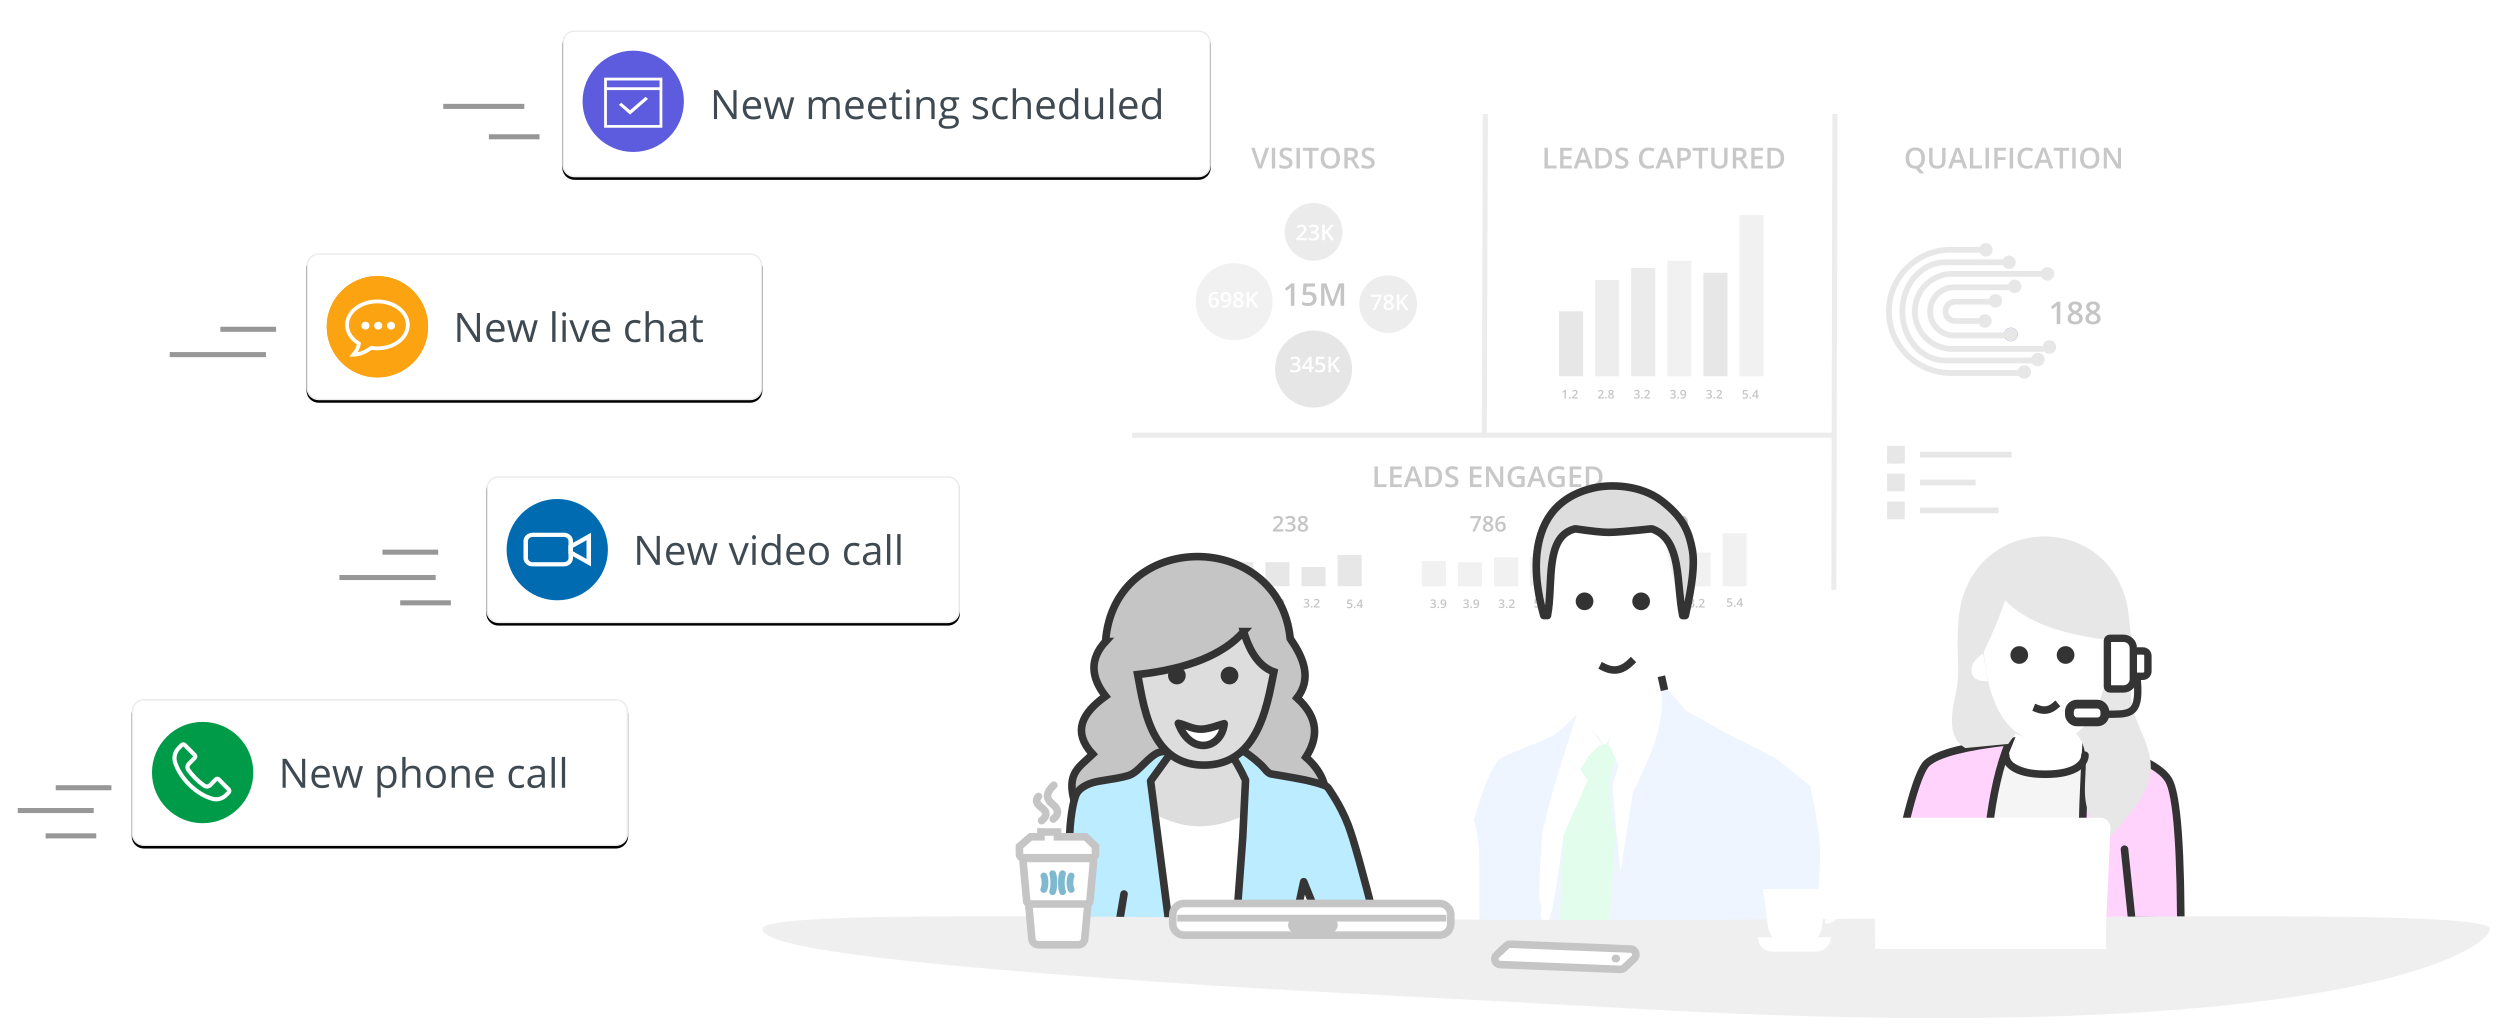 <svg width="987" height="405" xmlns="http://www.w3.org/2000/svg" xmlns:xlink="http://www.w3.org/1999/xlink"><defs><path d="M4.8 0H251.2c2.651 0 4.8 2.149 4.8 4.8V53.2C256 55.851 253.851 58 251.2 58H4.8C2.149 58 0 55.851 0 53.2V4.8C0 2.149 2.149 0 4.8 0Z" id="b"/><path d="M4.8 0H182.2c2.651 0 4.8 2.149 4.8 4.8V53.2C187 55.851 184.851 58 182.2 58H4.8C2.149 58 0 55.851 0 53.2V4.8C0 2.149 2.149 0 4.8 0Z" id="d"/><path d="M4.8 0H191.2c2.651 0 4.8 2.149 4.8 4.8V53.2C196 55.851 193.851 58 191.2 58H4.8C2.149 58 0 55.851 0 53.2V4.8C0 2.149 2.149 0 4.8 0Z" id="f"/><path d="M4.8 0H175.2c2.651 0 4.8 2.149 4.8 4.8V53.2C180 55.851 177.851 58 175.2 58H4.8C2.149 58 0 55.851 0 53.2V4.8C0 2.149 2.149 0 4.8 0Z" id="h"/><path id="j" d="M0 0h157v163H0z"/><path id="l" d="M0 0h206v198.212H0z"/><filter x="-6.1%" y="-25%" width="112.1%" height="153.4%" filterUnits="objectBoundingBox" id="a"><feOffset dy="1" in="SourceAlpha" result="shadowOffsetOuter1"/><feGaussianBlur stdDeviation="5" in="shadowOffsetOuter1" result="shadowBlurOuter1"/><feComposite in="shadowBlurOuter1" in2="SourceAlpha" operator="out" result="shadowBlurOuter1"/><feColorMatrix values="0 0 0 0 0 0 0 0 0 0 0 0 0 0 0 0 0 0 0.153 0" in="shadowBlurOuter1"/></filter><filter x="-8.3%" y="-25%" width="116.6%" height="153.4%" filterUnits="objectBoundingBox" id="c"><feOffset dy="1" in="SourceAlpha" result="shadowOffsetOuter1"/><feGaussianBlur stdDeviation="5" in="shadowOffsetOuter1" result="shadowBlurOuter1"/><feComposite in="shadowBlurOuter1" in2="SourceAlpha" operator="out" result="shadowBlurOuter1"/><feColorMatrix values="0 0 0 0 0 0 0 0 0 0 0 0 0 0 0 0 0 0 0.153 0" in="shadowBlurOuter1"/></filter><filter x="-7.9%" y="-25%" width="115.8%" height="153.4%" filterUnits="objectBoundingBox" id="e"><feOffset dy="1" in="SourceAlpha" result="shadowOffsetOuter1"/><feGaussianBlur stdDeviation="5" in="shadowOffsetOuter1" result="shadowBlurOuter1"/><feComposite in="shadowBlurOuter1" in2="SourceAlpha" operator="out" result="shadowBlurOuter1"/><feColorMatrix values="0 0 0 0 0 0 0 0 0 0 0 0 0 0 0 0 0 0 0.153 0" in="shadowBlurOuter1"/></filter><filter x="-8.6%" y="-25%" width="117.2%" height="153.4%" filterUnits="objectBoundingBox" id="g"><feOffset dy="1" in="SourceAlpha" result="shadowOffsetOuter1"/><feGaussianBlur stdDeviation="5" in="shadowOffsetOuter1" result="shadowBlurOuter1"/><feComposite in="shadowBlurOuter1" in2="SourceAlpha" operator="out" result="shadowBlurOuter1"/><feColorMatrix values="0 0 0 0 0 0 0 0 0 0 0 0 0 0 0 0 0 0 0.153 0" in="shadowBlurOuter1"/></filter><circle id="i" cx="20" cy="20" r="20"/></defs><g fill="none" fill-rule="evenodd"><g fill-rule="nonzero"><g transform="translate(222 12)"><use fill="#000" filter="url(#a)" xlink:href="#b"/><path stroke="#ECECEC" stroke-width=".6" d="M251.2.3c1.243 0 2.368.504 3.182 1.318.814.814 1.318 1.939 1.318 3.182V53.2c0 1.243-.504 2.368-1.318 3.182C253.568 57.196 252.443 57.7 251.2 57.7H4.8c-1.243 0-2.368-.504-3.182-1.318-.814-.814-1.318-1.939-1.318-3.182V4.8c0-1.243.504-2.368 1.318-3.182C2.432.804 3.557.3 4.8.3Z" stroke-linejoin="square" fill="#FFF" fill-rule="evenodd"/></g><path d="M283.09 47v-6.492c0-.938-.042-1.969-.125-3.094h.062L289.27 47h1.516V35.578h-1.242v6.555c-.01.328.003.874.039 1.637.036.763.06 1.215.07 1.355h-.062l-6.227-9.547h-1.5V47h1.227Zm14.258.156c.578 0 1.072-.043 1.48-.129.409-.086.842-.228 1.301-.426v-1.156c-.901.385-1.812.578-2.734.578-.875 0-1.553-.26-2.035-.781-.482-.521-.736-1.284-.762-2.289h5.898v-.82c0-1.156-.312-2.087-.938-2.793-.625-.706-1.474-1.059-2.547-1.059-1.146 0-2.059.406-2.738 1.219s-1.02 1.909-1.02 3.289c0 1.37.366 2.44 1.098 3.211.732.771 1.73 1.156 2.996 1.156Zm1.758-5.258h-4.477c.073-.792.314-1.411.723-1.859.409-.448.957-.672 1.645-.672.677 0 1.198.217 1.562.652.365.435.547 1.061.547 1.879ZM305.348 47l1.617-5.008c.156-.495.339-1.198.547-2.109h.062c.271 1.089.456 1.786.555 2.094L309.699 47h1.539l2.367-8.562h-1.344c-.77 2.952-1.27 4.878-1.498 5.778l-.051.204c-.038.152-.065.26-.079.323-.091.391-.147.68-.168.867h-.062c-.104-.609-.302-1.362-.594-2.258l-1.531-4.914h-1.406l-1.57 4.914c-.094.276-.204.65-.332 1.121-.128.471-.22.855-.277 1.152h-.062c-.042-.391-.207-1.148-.496-2.273s-.71-2.763-1.262-4.914h-1.359L303.848 47h1.5Zm15.258 0v-4.492c0-1.109.189-1.908.566-2.395.378-.487.973-.73 1.785-.73.62 0 1.076.171 1.367.512.292.341.438.853.438 1.535V47h1.297v-4.781c0-.964.193-1.677.578-2.141.385-.464.982-.695 1.789-.695.615 0 1.068.171 1.359.512.292.341.438.853.438 1.535V47h1.297v-5.586c0-1.094-.241-1.889-.723-2.387-.482-.497-1.207-.746-2.176-.746-.62 0-1.172.13-1.656.391s-.854.615-1.109 1.062h-.062c-.411-.969-1.286-1.453-2.625-1.453-.552 0-1.051.117-1.496.352-.445.234-.79.56-1.035.977h-.062l-.211-1.172h-1.055V47h1.297Zm17.203.156c.578 0 1.072-.043 1.48-.129.409-.086.842-.228 1.301-.426v-1.156c-.901.385-1.812.578-2.734.578-.875 0-1.553-.26-2.035-.781-.482-.521-.736-1.284-.762-2.289h5.898v-.82c0-1.156-.312-2.087-.938-2.793-.625-.706-1.474-1.059-2.547-1.059-1.146 0-2.059.406-2.738 1.219-.68.812-1.02 1.909-1.02 3.289 0 1.37.366 2.44 1.098 3.211s1.73 1.156 2.996 1.156Zm1.758-5.258h-4.477c.073-.792.314-1.411.723-1.859.409-.448.957-.672 1.645-.672.677 0 1.198.217 1.562.652.365.435.547 1.061.547 1.879Zm7.219 5.258c.578 0 1.072-.043 1.48-.129.409-.086.842-.228 1.301-.426v-1.156c-.901.385-1.812.578-2.734.578-.875 0-1.553-.26-2.035-.781-.482-.521-.736-1.284-.762-2.289h5.898v-.82c0-1.156-.312-2.087-.938-2.793-.625-.706-1.474-1.059-2.547-1.059-1.146 0-2.059.406-2.738 1.219-.68.812-1.02 1.909-1.02 3.289 0 1.37.366 2.44 1.098 3.211.732.771 1.73 1.156 2.996 1.156Zm1.758-5.258h-4.477c.073-.792.314-1.411.723-1.859.409-.448.957-.672 1.645-.672.677 0 1.198.217 1.562.652.365.435.547 1.061.547 1.879Zm6.18 5.258c.219 0 .465-.022.738-.066.273-.044.48-.1.621-.168v-.992c-.125.036-.294.072-.508.105-.214.034-.435.051-.664.051-.427 0-.763-.138-1.008-.414-.245-.276-.367-.672-.367-1.188v-5.039h2.484V38.438h-2.484v-1.984h-.75l-.547 1.828-1.227.539v.625h1.227v5.094c0 1.745.828 2.617 2.484 2.617Zm3.727-10.172c.208 0 .388-.072.539-.215.151-.143.227-.361.227-.652 0-.292-.076-.508-.227-.648-.151-.141-.331-.211-.539-.211-.219 0-.401.069-.547.207-.146.138-.219.355-.219.652 0 .292.073.509.219.652.146.143.328.215.547.215ZM359.09 47v-8.562h-1.297V47h1.297Zm4.047 0v-4.492c0-1.115.208-1.914.625-2.398.417-.484 1.073-.727 1.969-.727.677 0 1.174.172 1.492.516.318.344.477.865.477 1.562V47h1.297v-5.586c0-1.094-.26-1.889-.781-2.387-.521-.497-1.297-.746-2.328-.746-.589 0-1.122.116-1.602.348-.479.232-.852.559-1.117.98h-.062l-.211-1.172h-1.055V47h1.297Zm10.953 3.844c1.458 0 2.568-.249 3.328-.746.76-.497 1.141-1.22 1.141-2.168 0-.745-.249-1.312-.746-1.703-.497-.391-1.21-.586-2.137-.586h-1.516c-.469 0-.799-.056-.992-.168-.193-.112-.289-.285-.289-.52 0-.443.276-.81.828-1.102.224.042.464.062.719.062 1 0 1.786-.25 2.359-.75.573-.5.859-1.169.859-2.008 0-.37-.057-.702-.172-.996-.115-.294-.245-.533-.391-.715l1.586-.188V38.438h-2.961c-.359-.104-.763-.156-1.211-.156-1.031 0-1.828.254-2.391.762-.562.508-.844 1.23-.844 2.168 0 .562.139 1.062.418 1.5.279.438.639.747 1.082.93-.359.219-.622.445-.789.68-.167.234-.25.508-.25.82 0 .276.074.518.223.727.148.208.332.362.551.461-.604.135-1.073.393-1.406.773-.333.38-.5.831-.5 1.352 0 .76.303 1.349.91 1.766.607.417 1.47.625 2.59.625Zm.375-7.844c-.604 0-1.076-.154-1.414-.461-.339-.307-.508-.76-.508-1.359 0-.646.164-1.133.492-1.461s.797-.492 1.406-.492c1.281 0 1.922.643 1.922 1.93 0 1.229-.633 1.844-1.898 1.844Zm-.359 6.852c-.729 0-1.289-.12-1.68-.359s-.586-.591-.586-1.055c0-.526.164-.93.492-1.211s.786-.422 1.375-.422h1.555c.792 0 1.331.09 1.617.27.286.18.43.501.43.965 0 .557-.262.999-.785 1.324-.523.326-1.329.488-2.418.488Zm12.609-2.695c1.073 0 1.906-.216 2.5-.648s.891-1.047.891-1.844c0-.568-.178-1.039-.535-1.414-.357-.375-1.043-.747-2.059-1.117-.74-.276-1.24-.487-1.5-.633-.26-.146-.449-.299-.566-.461-.117-.161-.176-.357-.176-.586 0-.339.156-.604.469-.797.312-.193.776-.289 1.391-.289.698 0 1.477.177 2.336.531l.461-1.055c-.88-.375-1.781-.562-2.703-.562-.99 0-1.768.202-2.336.605-.568.404-.852.954-.852 1.652 0 .391.082.727.246 1.008s.414.533.75.754c.336.221.902.48 1.699.777.839.323 1.402.603 1.691.84.289.237.434.522.434.855 0 .443-.182.772-.547.988-.365.216-.885.324-1.562.324-.438 0-.892-.06-1.363-.18-.471-.12-.913-.284-1.324-.492v1.203c.635.359 1.521.539 2.656.539Zm8.922 0c.87 0 1.591-.148 2.164-.445V45.562c-.75.307-1.482.461-2.195.461-.833 0-1.462-.281-1.887-.844-.424-.562-.637-1.37-.637-2.422 0-2.219.87-3.328 2.609-3.328.26 0 .56.038.898.113.339.076.651.171.938.285l.398-1.102c-.234-.12-.557-.224-.969-.312-.411-.089-.823-.133-1.234-.133-1.276 0-2.259.391-2.949 1.172-.69.781-1.035 1.888-1.035 3.32 0 1.396.34 2.475 1.02 3.238.68.763 1.639 1.145 2.879 1.145ZM401.129 47v-4.477c0-1.115.207-1.917.621-2.406.414-.49 1.072-.734 1.973-.734.677 0 1.174.172 1.492.516.318.344.477.865.477 1.562V47h1.297v-5.586c0-1.083-.262-1.874-.785-2.371-.523-.497-1.309-.746-2.355-.746-.604 0-1.142.118-1.613.355-.471.237-.835.561-1.09.973h-.078c.042-.292.062-.659.062-1.102V34.844h-1.297V47h1.297Zm12.141.156c.578 0 1.072-.043 1.48-.129.409-.086.842-.228 1.301-.426v-1.156c-.901.385-1.812.578-2.734.578-.875 0-1.553-.26-2.035-.781-.482-.521-.736-1.284-.762-2.289h5.898v-.82c0-1.156-.312-2.087-.938-2.793-.625-.706-1.474-1.059-2.547-1.059-1.146 0-2.059.406-2.738 1.219-.68.812-1.02 1.909-1.02 3.289 0 1.37.366 2.44 1.098 3.211.732.771 1.73 1.156 2.996 1.156Zm1.758-5.258h-4.477c.073-.792.314-1.411.723-1.859.409-.448.957-.672 1.645-.672.677 0 1.198.217 1.562.652.365.435.547 1.061.547 1.879Zm6.672 5.258c1.193 0 2.089-.435 2.688-1.305h.07L424.629 47h1.055V34.844h-1.297v3.484l.031.602.055.617h-.102c-.62-.844-1.51-1.266-2.672-1.266-1.115 0-1.984.391-2.609 1.172s-.938 1.878-.938 3.289.311 2.5.934 3.266c.622.766 1.493 1.148 2.613 1.148Zm.164-1.086c-.776 0-1.365-.279-1.766-.836-.401-.557-.602-1.383-.602-2.477 0-1.078.202-1.913.605-2.504.404-.591.986-.887 1.746-.887.885 0 1.53.259 1.934.777.404.518.605 1.384.605 2.598v.273c0 1.073-.199 1.85-.598 2.332-.398.482-1.04.723-1.926.723Zm9.594 1.086c.604 0 1.142-.112 1.613-.336.471-.224.84-.547 1.105-.969h.07L434.434 47h1.07v-8.562h-1.297v4.5c0 1.109-.207 1.909-.621 2.398-.414.49-1.069.734-1.965.734-.677 0-1.174-.172-1.492-.516-.318-.344-.477-.865-.477-1.562V38.438h-1.312v5.602c0 1.089.259 1.88.777 2.375.518.495 1.298.742 2.34.742ZM439.551 47V34.844h-1.297V47h1.297Zm6.367.156c.578 0 1.072-.043 1.48-.129.409-.086.842-.228 1.301-.426v-1.156c-.901.385-1.812.578-2.734.578-.875 0-1.553-.26-2.035-.781-.482-.521-.736-1.284-.762-2.289h5.898v-.82c0-1.156-.312-2.087-.938-2.793-.625-.706-1.474-1.059-2.547-1.059-1.146 0-2.059.406-2.738 1.219-.68.812-1.02 1.909-1.02 3.289 0 1.37.366 2.44 1.098 3.211s1.73 1.156 2.996 1.156Zm1.758-5.258h-4.477c.073-.792.314-1.411.723-1.859.409-.448.957-.672 1.645-.672.677 0 1.198.217 1.562.652.365.435.547 1.061.547 1.879Zm6.672 5.258c1.193 0 2.089-.435 2.688-1.305h.07L457.277 47h1.055V34.844h-1.297v3.484l.031.602.055.617h-.102c-.62-.844-1.51-1.266-2.672-1.266-1.115 0-1.984.391-2.609 1.172s-.938 1.878-.938 3.289.311 2.5.934 3.266c.622.766 1.493 1.148 2.613 1.148Zm.164-1.086c-.776 0-1.365-.279-1.766-.836-.401-.557-.602-1.383-.602-2.477 0-1.078.202-1.913.605-2.504.404-.591.986-.887 1.746-.887.885 0 1.53.259 1.934.777.404.518.605 1.384.605 2.598v.273c0 1.073-.199 1.85-.598 2.332-.398.482-1.04.723-1.926.723Z" fill="#3E4952"/></g><g transform="translate(230 20)"><circle fill="#5D5BDE" cx="20" cy="20" r="20"/><g fill="#FFF" fill-rule="nonzero"><path d="M31.494 10.672H8.506v19.767H31.494V10.672Zm-1.101 1.1v17.566h-20.789v-17.566h20.789Z"/><path d="m18.717 23.549 6.134-5.327.982.853-7.077 6.147-.49-.427-3.932-3.414.943-.82zM8.889 15.556v-1.111h22.222v1.111z"/></g></g><g fill="#979797" fill-rule="nonzero"><path d="M175 41v2h32v-2zM193 53v2h20v-2z"/></g><g fill-rule="nonzero"><g transform="translate(192 188)"><use fill="#000" filter="url(#c)" xlink:href="#d"/><path stroke="#ECECEC" stroke-width=".6" d="M182.2.3c1.243 0 2.368.504 3.182 1.318.814.814 1.318 1.939 1.318 3.182V53.2c0 1.243-.504 2.368-1.318 3.182C184.568 57.196 183.443 57.7 182.2 57.7H4.8c-1.243 0-2.368-.504-3.182-1.318-.814-.814-1.318-1.939-1.318-3.182V4.8c0-1.243.504-2.368 1.318-3.182C2.432.804 3.557.3 4.8.3Z" stroke-linejoin="square" fill="#FFF" fill-rule="evenodd"/></g><path d="M252.797 223v-6.492c0-.938-.042-1.969-.125-3.094h.062L258.977 223h1.516v-11.422H259.25v6.555c-.01.328.003.874.039 1.637.036.763.06 1.215.07 1.355h-.062l-6.227-9.547h-1.5V223h1.227Zm14.258.156c.578 0 1.072-.043 1.48-.129.409-.086.842-.228 1.301-.426v-1.156c-.901.385-1.812.578-2.734.578-.875 0-1.553-.26-2.035-.781-.482-.521-.736-1.284-.762-2.289h5.898v-.82c0-1.156-.312-2.087-.938-2.793-.625-.706-1.474-1.059-2.547-1.059-1.146 0-2.059.406-2.738 1.219-.68.812-1.02 1.909-1.02 3.289 0 1.37.366 2.44 1.098 3.211.732.771 1.73 1.156 2.996 1.156Zm1.758-5.258h-4.477c.073-.792.314-1.411.723-1.859.409-.448.957-.672 1.645-.672.677 0 1.198.217 1.562.652.365.435.547 1.061.547 1.879ZM275.055 223l1.617-5.008c.156-.495.339-1.198.547-2.109h.062c.271 1.089.456 1.786.555 2.094L279.406 223h1.539l2.367-8.562h-1.344c-.77 2.952-1.27 4.878-1.498 5.778l-.051.204c-.038.152-.065.26-.079.323-.091.391-.147.68-.168.867h-.062c-.104-.609-.302-1.362-.594-2.258l-1.531-4.914h-1.406l-1.57 4.914c-.094.276-.204.65-.332 1.121-.128.471-.22.855-.277 1.152h-.062c-.042-.391-.207-1.148-.496-2.273-.289-1.125-.71-2.763-1.262-4.914h-1.359L273.555 223h1.5Zm17.352 0 3.25-8.562h-1.391c-1.062 2.917-1.746 4.809-2.051 5.676-.305.867-.486 1.439-.543 1.715h-.062c-.073-.354-.318-1.125-.734-2.312l-1.844-5.078h-1.391l3.25 8.562h1.516Zm5.281-10.016c.208 0 .388-.072.539-.215.151-.143.227-.361.227-.652 0-.292-.076-.508-.227-.648-.151-.141-.331-.211-.539-.211-.219 0-.401.069-.547.207-.146.138-.219.355-.219.652 0 .292.073.509.219.652.146.143.328.215.547.215ZM298.328 223v-8.562h-1.297V223h1.297Zm5.82.156c1.193 0 2.089-.435 2.688-1.305h.07L307.078 223h1.055v-12.156h-1.297v3.484l.031.602.055.617h-.102c-.62-.844-1.51-1.266-2.672-1.266-1.115 0-1.984.391-2.609 1.172-.625.781-.938 1.878-.938 3.289s.311 2.5.934 3.266c.622.766 1.493 1.148 2.613 1.148Zm.164-1.086c-.776 0-1.365-.279-1.766-.836-.401-.557-.602-1.383-.602-2.477 0-1.078.202-1.913.605-2.504.404-.591.986-.887 1.746-.887.885 0 1.53.259 1.934.777.404.518.605 1.384.605 2.598v.273c0 1.073-.199 1.85-.598 2.332-.398.482-1.04.723-1.926.723ZM314.5 223.156c.578 0 1.072-.043 1.48-.129.409-.086.842-.228 1.301-.426v-1.156c-.901.385-1.812.578-2.734.578-.875 0-1.553-.26-2.035-.781-.482-.521-.736-1.284-.762-2.289h5.898v-.82c0-1.156-.312-2.087-.938-2.793-.625-.706-1.474-1.059-2.547-1.059-1.146 0-2.059.406-2.738 1.219-.68.812-1.02 1.909-1.02 3.289 0 1.37.366 2.44 1.098 3.211s1.73 1.156 2.996 1.156Zm1.758-5.258h-4.477c.073-.792.314-1.411.723-1.859.409-.448.957-.672 1.645-.672.677 0 1.198.217 1.562.652.365.435.547 1.061.547 1.879Zm7.023 5.258c1.24 0 2.211-.392 2.914-1.176.703-.784 1.055-1.874 1.055-3.27 0-1.359-.353-2.438-1.059-3.234s-1.658-1.195-2.855-1.195c-1.24 0-2.208.389-2.906 1.168-.698.779-1.047 1.866-1.047 3.262 0 .901.161 1.688.484 2.359.323.672.781 1.188 1.375 1.547s1.273.539 2.039.539Zm.031-1.086c-.849 0-1.492-.286-1.93-.859s-.656-1.406-.656-2.5c0-1.104.216-1.935.648-2.492.432-.557 1.073-.836 1.922-.836.859 0 1.509.283 1.949.848.44.565.66 1.392.66 2.48 0 1.099-.22 1.934-.66 2.504-.44.57-1.085.855-1.934.855Zm13.789 1.086c.87 0 1.591-.148 2.164-.445V221.562c-.75.307-1.482.461-2.195.461-.833 0-1.462-.281-1.887-.844-.424-.562-.637-1.37-.637-2.422 0-2.219.87-3.328 2.609-3.328.26 0 .56.038.898.113.339.076.651.171.938.285l.398-1.102c-.234-.12-.557-.224-.969-.312s-.823-.133-1.234-.133c-1.276 0-2.259.391-2.949 1.172-.69.781-1.035 1.888-1.035 3.32 0 1.396.34 2.475 1.02 3.238.68.763 1.639 1.145 2.879 1.145Zm6.273 0c.635 0 1.165-.095 1.59-.285.424-.19.85-.553 1.277-1.09h.062L346.562 223h.961v-5.844c0-1-.246-1.727-.738-2.18-.492-.453-1.249-.68-2.27-.68-.505 0-1.009.065-1.512.195s-.965.31-1.387.539l.398.992c.901-.438 1.708-.656 2.422-.656.635 0 1.098.16 1.387.48.289.32.434.816.434 1.488v.531l-1.453.047c-2.766.083-4.148.99-4.148 2.719 0 .807.241 1.43.723 1.867.482.438 1.147.656 1.996.656Zm.258-1.07c-.51 0-.908-.122-1.191-.367-.284-.245-.426-.602-.426-1.07 0-.599.228-1.04.684-1.324.456-.284 1.199-.444 2.23-.48l1.297-.055v.773c0 .797-.23 1.417-.691 1.859-.461.443-1.095.664-1.902.664ZM351.492 223v-12.156h-1.297V223h1.297Zm4.047 0v-12.156h-1.297V223h1.297Z" fill="#3E4952"/></g><g transform="translate(200 197)"><circle fill="#006BB1" cx="20" cy="20" r="20"/><g fill="#FFF" fill-rule="nonzero"><path d="M22.681 13.333c1.956 0 3.541 1.471 3.541 3.315v6.642c0 1.831-1.6 3.315-3.541 3.315H10.208c-1.956 0-3.541-1.471-3.541-3.315v-6.642c0-1.831 1.6-3.315 3.541-3.315H22.681Zm0 1.659H10.208c-.895 0-1.649.643-1.752 1.464l-.012.192v6.642c0 .857.677 1.55 1.557 1.645l.207.011H22.681c.895 0 1.649-.643 1.752-1.464l.012-.192v-6.642c0-.857-.677-1.55-1.557-1.645l-.207-.011Z"/><path d="M33.333 13.333v13.272l-8.889-4.977v-3.318l8.889-4.977Zm-1.778 2.928-5.333 2.986v1.442l5.333 2.986v-7.414Z"/></g></g><g><path fill="#979797" fill-rule="nonzero" d="M172 227v2h-38v-2zM173 217v2h-22v-2z"/><path stroke="#979797" stroke-width="2" stroke-linecap="square" d="M159 238h18"/></g><g><g fill-rule="nonzero"><g transform="translate(52 276)"><use fill="#000" filter="url(#e)" xlink:href="#f"/><path stroke="#ECECEC" stroke-width=".6" d="M191.2.3c1.243 0 2.368.504 3.182 1.318.814.814 1.318 1.939 1.318 3.182V53.2c0 1.243-.504 2.368-1.318 3.182C193.568 57.196 192.443 57.7 191.2 57.7H4.8c-1.243 0-2.368-.504-3.182-1.318-.814-.814-1.318-1.939-1.318-3.182V4.8c0-1.243.504-2.368 1.318-3.182C2.432.804 3.557.3 4.8.3Z" stroke-linejoin="square" fill="#FFF" fill-rule="evenodd"/></g><path d="M112.797 311v-6.492c0-.938-.042-1.969-.125-3.094h.062L118.977 311h1.516v-11.422H119.25v6.555c-.01.328.003.874.039 1.637.036.763.06 1.215.07 1.355h-.062l-6.227-9.547h-1.5V311h1.227Zm14.258.156c.578 0 1.072-.043 1.48-.129.409-.086.842-.228 1.301-.426v-1.156c-.901.385-1.812.578-2.734.578-.875 0-1.553-.26-2.035-.781-.482-.521-.736-1.284-.762-2.289h5.898v-.82c0-1.156-.312-2.087-.938-2.793-.625-.706-1.474-1.059-2.547-1.059-1.146 0-2.059.406-2.738 1.219-.68.812-1.02 1.909-1.02 3.289 0 1.37.366 2.44 1.098 3.211.732.771 1.73 1.156 2.996 1.156Zm1.758-5.258h-4.477c.073-.792.314-1.411.723-1.859.409-.448.957-.672 1.645-.672.677 0 1.198.217 1.562.652.365.435.547 1.061.547 1.879ZM135.055 311l1.617-5.008c.156-.495.339-1.198.547-2.109h.062c.271 1.089.456 1.786.555 2.094L139.406 311h1.539l2.367-8.562h-1.344c-.77 2.952-1.27 4.878-1.498 5.778l-.051.204c-.038.152-.065.26-.079.323-.091.391-.147.68-.168.867h-.062c-.104-.609-.302-1.362-.594-2.258l-1.531-4.914h-1.406l-1.57 4.914c-.094.276-.204.65-.332 1.121-.128.471-.22.855-.277 1.152h-.062c-.042-.391-.207-1.148-.496-2.273-.289-1.125-.71-2.763-1.262-4.914h-1.359L133.555 311h1.5Zm15.258 3.844v-3.523c0-.448-.031-.922-.094-1.422h.094c.312.427.699.743 1.16.949.461.206.97.309 1.527.309 1.115 0 1.986-.389 2.613-1.168.628-.779.941-1.871.941-3.277 0-1.401-.309-2.49-.926-3.266-.617-.776-1.493-1.164-2.629-1.164-.573 0-1.081.104-1.523.312-.443.208-.831.547-1.164 1.016h-.062l-.18-1.172h-1.055v12.406h1.297Zm2.531-4.773c-.885 0-1.529-.259-1.93-.777-.401-.518-.602-1.379-.602-2.582v-.289c.01-1.057.211-1.828.602-2.312s1.023-.727 1.898-.727c.76 0 1.35.285 1.77.855.419.57.629 1.389.629 2.457 0 1.052-.21 1.878-.629 2.477s-.999.898-1.738.898ZM160.117 311v-4.477c0-1.115.207-1.917.621-2.406.414-.49 1.072-.734 1.973-.734.677 0 1.174.172 1.492.516.318.344.477.865.477 1.562V311h1.297v-5.586c0-1.083-.262-1.874-.785-2.371-.523-.497-1.309-.746-2.355-.746-.604 0-1.142.118-1.613.355-.471.237-.835.561-1.09.973h-.078c.042-.292.062-.659.062-1.102V298.844h-1.297V311h1.297Zm11.945.156c1.24 0 2.211-.392 2.914-1.176.703-.784 1.055-1.874 1.055-3.27 0-1.359-.353-2.438-1.059-3.234s-1.658-1.195-2.855-1.195c-1.24 0-2.208.389-2.906 1.168-.698.779-1.047 1.866-1.047 3.262 0 .901.161 1.688.484 2.359.323.672.781 1.188 1.375 1.547s1.273.539 2.039.539Zm.031-1.086c-.849 0-1.492-.286-1.93-.859s-.656-1.406-.656-2.5c0-1.104.216-1.935.648-2.492.432-.557 1.073-.836 1.922-.836.859 0 1.509.283 1.949.848.44.565.66 1.392.66 2.48 0 1.099-.22 1.934-.66 2.504-.44.57-1.085.855-1.934.855ZM179.602 311v-4.492c0-1.115.208-1.914.625-2.398.417-.484 1.073-.727 1.969-.727.677 0 1.174.172 1.492.516.318.344.477.865.477 1.562V311h1.297v-5.586c0-1.094-.26-1.889-.781-2.387-.521-.497-1.297-.746-2.328-.746-.589 0-1.122.116-1.602.348-.479.232-.852.559-1.117.98h-.062l-.211-1.172h-1.055V311h1.297Zm12.141.156c.578 0 1.072-.043 1.48-.129.409-.086.842-.228 1.301-.426v-1.156c-.901.385-1.812.578-2.734.578-.875 0-1.553-.26-2.035-.781-.482-.521-.736-1.284-.762-2.289h5.898v-.82c0-1.156-.312-2.087-.938-2.793-.625-.706-1.474-1.059-2.547-1.059-1.146 0-2.059.406-2.738 1.219-.68.812-1.02 1.909-1.02 3.289 0 1.37.366 2.44 1.098 3.211s1.73 1.156 2.996 1.156ZM193.5 305.898h-4.477c.073-.792.314-1.411.723-1.859.409-.448.957-.672 1.645-.672.677 0 1.198.217 1.562.652.365.435.547 1.061.547 1.879Zm11.18 5.258c.87 0 1.591-.148 2.164-.445V309.562c-.75.307-1.482.461-2.195.461-.833 0-1.462-.281-1.887-.844-.424-.562-.637-1.37-.637-2.422 0-2.219.87-3.328 2.609-3.328.26 0 .56.038.898.113.339.076.651.171.938.285l.398-1.102c-.234-.12-.557-.224-.969-.312s-.823-.133-1.234-.133c-1.276 0-2.259.391-2.949 1.172-.69.781-1.035 1.888-1.035 3.32 0 1.396.34 2.475 1.02 3.238.68.763 1.639 1.145 2.879 1.145Zm6.273 0c.635 0 1.165-.095 1.59-.285.424-.19.85-.553 1.277-1.09h.062L214.141 311h.961v-5.844c0-1-.246-1.727-.738-2.18-.492-.453-1.249-.68-2.27-.68-.505 0-1.009.065-1.512.195s-.965.31-1.387.539l.398.992c.901-.438 1.708-.656 2.422-.656.635 0 1.098.16 1.387.48.289.32.434.816.434 1.488v.531l-1.453.047c-2.766.083-4.148.99-4.148 2.719 0 .807.241 1.43.723 1.867.482.438 1.147.656 1.996.656Zm.258-1.07c-.51 0-.908-.122-1.191-.367-.284-.245-.426-.602-.426-1.07 0-.599.228-1.04.684-1.324.456-.284 1.199-.444 2.23-.48l1.297-.055v.773c0 .797-.23 1.417-.691 1.859-.461.443-1.095.664-1.902.664ZM219.07 311v-12.156h-1.297V311h1.297Zm4.047 0v-12.156h-1.297V311h1.297Z" fill="#3E4952"/></g><g transform="translate(60 285)"><circle fill="#009B48" cx="20" cy="20" r="20"/><path d="M11.154 8.568 9.937 9.797c-1.693 1.682-2.301 4.192-1.567 6.478.583 1.773 1.404 3.451 2.441 4.991.936 1.414 2.013 2.734 3.212 3.936 1.3 1.321 2.744 2.497 4.302 3.504 1.688 1.12 3.552 1.964 5.513 2.494l.26.057c2.085.412 4.224-.25 5.709-1.77L30.747 28.538l.028-.02.039-.034.039-.038c.651-.661.648-1.734-.011-2.397l-3.852-3.899c-.665-.669-1.742-.666-2.402.004l-2.185 2.242c-.346.347-.894.395-1.301.109-1.231-.87-2.384-1.849-3.444-2.925-.954-.96-1.829-1.993-2.62-3.089-.301-.416-.255-.992.106-1.353l2.26-2.283c.66-.67.658-1.743-.001-2.406l-3.849-3.888c-.662-.666-1.739-.663-2.4.007Zm1.231 1.158 3.846 3.885c.015.015.02.037.015.056l-.015.027-2.257 2.28c-.931.931-1.049 2.412-.274 3.483.841 1.166 1.772 2.264 2.785 3.284 1.127 1.143 2.354 2.186 3.666 3.112 1.064.75 2.508.624 3.427-.299l2.188-2.246c.013-.013.036-.013.054.005l3.85 3.897.015.027V27.265l-1.055 1.066c-1.145 1.172-2.806 1.652-4.385 1.271-1.768-.478-3.469-1.249-5.018-2.276-1.465-.946-2.815-2.046-4.034-3.284-1.125-1.129-2.133-2.364-3.013-3.692-.956-1.42-1.71-2.961-2.243-4.584-.543-1.691-.091-3.554 1.166-4.803l1.222-1.235c.018-.018.041-.018.057-.002Z" fill="#FFF" fill-rule="nonzero"/></g><g fill="#979797" fill-rule="nonzero"><path d="M7 319v2h30v-2zM22 310v2h22v-2zM18 329v2h20v-2z"/></g></g><g><g fill-rule="nonzero"><g transform="translate(121 100)"><use fill="#000" filter="url(#g)" xlink:href="#h"/><path stroke="#ECECEC" stroke-width=".6" d="M175.2.3c1.243 0 2.368.504 3.182 1.318.814.814 1.318 1.939 1.318 3.182V53.2c0 1.243-.504 2.368-1.318 3.182C177.568 57.196 176.443 57.7 175.2 57.7H4.8c-1.243 0-2.368-.504-3.182-1.318-.814-.814-1.318-1.939-1.318-3.182V4.8c0-1.243.504-2.368 1.318-3.182C2.432.804 3.557.3 4.8.3Z" stroke-linejoin="square" fill="#FFF" fill-rule="evenodd"/></g><path d="M181.797 135v-6.492c0-.938-.042-1.969-.125-3.094h.062L187.977 135h1.516v-11.422H188.25v6.555c-.01.328.003.874.039 1.637.036.763.06 1.215.07 1.355h-.062l-6.227-9.547h-1.5V135h1.227Zm14.258.156c.578 0 1.072-.043 1.48-.129.409-.086.842-.228 1.301-.426v-1.156c-.901.385-1.812.578-2.734.578-.875 0-1.553-.26-2.035-.781-.482-.521-.736-1.284-.762-2.289h5.898v-.82c0-1.156-.312-2.087-.938-2.793-.625-.706-1.474-1.059-2.547-1.059-1.146 0-2.059.406-2.738 1.219-.68.812-1.02 1.909-1.02 3.289 0 1.37.366 2.44 1.098 3.211.732.771 1.73 1.156 2.996 1.156Zm1.758-5.258h-4.477c.073-.792.314-1.411.723-1.859.409-.448.957-.672 1.645-.672.677 0 1.198.217 1.562.652.365.435.547 1.061.547 1.879ZM204.055 135l1.617-5.008c.156-.495.339-1.198.547-2.109h.062c.271 1.089.456 1.786.555 2.094L208.406 135h1.539l2.367-8.562h-1.344c-.77 2.952-1.27 4.878-1.498 5.778l-.051.204c-.038.152-.065.26-.079.323-.091.391-.147.68-.168.867h-.062c-.104-.609-.302-1.362-.594-2.258l-1.531-4.914h-1.406l-1.57 4.914c-.094.276-.204.65-.332 1.121-.128.471-.22.855-.277 1.152h-.062c-.042-.391-.207-1.148-.496-2.273-.289-1.125-.71-2.763-1.262-4.914h-1.359L202.555 135h1.5Zm15.258 0v-12.156h-1.297V135h1.297Zm3.406-10.016c.208 0 .388-.072.539-.215.151-.143.227-.361.227-.652 0-.292-.076-.508-.227-.648-.151-.141-.331-.211-.539-.211-.219 0-.401.069-.547.207-.146.138-.219.355-.219.652 0 .292.073.509.219.652.146.143.328.215.547.215ZM223.359 135v-8.562H222.062V135h1.297ZM229.5 135l3.25-8.562h-1.391c-1.062 2.917-1.746 4.809-2.051 5.676-.305.867-.486 1.439-.543 1.715h-.062c-.073-.354-.318-1.125-.734-2.312L226.125 126.438h-1.391l3.25 8.562H229.5Zm8.242.156c.578 0 1.072-.043 1.48-.129.409-.086.842-.228 1.301-.426v-1.156c-.901.385-1.812.578-2.734.578-.875 0-1.553-.26-2.035-.781-.482-.521-.736-1.284-.762-2.289h5.898v-.82c0-1.156-.312-2.087-.938-2.793-.625-.706-1.474-1.059-2.547-1.059-1.146 0-2.059.406-2.738 1.219-.68.812-1.02 1.909-1.02 3.289 0 1.37.366 2.44 1.098 3.211s1.73 1.156 2.996 1.156ZM239.5 129.898h-4.477c.073-.792.314-1.411.723-1.859.409-.448.957-.672 1.645-.672.677 0 1.198.217 1.562.652.365.435.547 1.061.547 1.879Zm11.18 5.258c.87 0 1.591-.148 2.164-.445V133.562c-.75.307-1.482.461-2.195.461-.833 0-1.462-.281-1.887-.844-.424-.562-.637-1.37-.637-2.422 0-2.219.87-3.328 2.609-3.328.26 0 .56.038.898.113.339.076.651.171.938.285l.398-1.102c-.234-.12-.557-.224-.969-.312s-.823-.133-1.234-.133c-1.276 0-2.259.391-2.949 1.172-.69.781-1.035 1.888-1.035 3.32 0 1.396.34 2.475 1.02 3.238.68.763 1.639 1.145 2.879 1.145ZM256.172 135v-4.477c0-1.115.207-1.917.621-2.406.414-.49 1.072-.734 1.973-.734.677 0 1.174.172 1.492.516.318.344.477.865.477 1.562V135h1.297v-5.586c0-1.083-.262-1.874-.785-2.371-.523-.497-1.309-.746-2.355-.746-.604 0-1.142.118-1.613.355-.471.237-.835.561-1.09.973h-.078c.042-.292.062-.659.062-1.102V122.844H254.875V135h1.297Zm10.602.156c.635 0 1.165-.095 1.59-.285.424-.19.85-.553 1.277-1.09h.062L269.961 135h.961v-5.844c0-1-.246-1.727-.738-2.18-.492-.453-1.249-.68-2.27-.68-.505 0-1.009.065-1.512.195-.503.13-.965.31-1.387.539l.398.992c.901-.438 1.708-.656 2.422-.656.635 0 1.098.16 1.387.48.289.32.434.816.434 1.488v.531l-1.453.047c-2.766.083-4.148.99-4.148 2.719 0 .807.241 1.43.723 1.867.482.438 1.147.656 1.996.656Zm.258-1.07c-.51 0-.908-.122-1.191-.367-.284-.245-.426-.602-.426-1.07 0-.599.228-1.04.684-1.324.456-.284 1.199-.444 2.23-.48l1.297-.055v.773c0 .797-.23 1.417-.691 1.859-.461.443-1.095.664-1.902.664Zm9.141 1.07c.219 0 .465-.022.738-.066.273-.044.48-.1.621-.168v-.992c-.125.036-.294.072-.508.105-.214.034-.435.051-.664.051-.427 0-.763-.138-1.008-.414-.245-.276-.367-.672-.367-1.188v-5.039h2.484V126.438h-2.484v-1.984h-.75l-.547 1.828-1.227.539v.625h1.227v5.094c0 1.745.828 2.617 2.484 2.617Z" fill="#3E4952"/></g><g transform="translate(129 109)"><use fill="#F5A623" xlink:href="#i"/><use fill="#FBA311" xlink:href="#i"/></g><g transform="translate(137 119)" fill="#FFF"><path d="M12-.75C4.995-.75-.75 3.685-.75 9.265l.006.298C-.637 12.439 1.012 15.071 3.714 16.882L3.857 16.975l-.015.086c-.24 1.146-.869 2.202-1.898 3.466L.949 21.75h1.577l.333-.006c2.225-.078 4.494-.935 6.802-2.552L9.756 19.123l-.309-.044c.834.133 1.688.2 2.553.2 7.005 0 12.75-4.435 12.75-10.015C24.75 3.685 19.005-.75 12-.75Zm0 1.5c6.249 0 11.25 3.861 11.25 8.515 0 4.654-5.001 8.515-11.25 8.515-.786 0-1.561-.061-2.317-.182l-.309-.049-.252.185-.345.247c-1.489 1.04-2.934 1.72-4.337 2.045L4.13 20.09l.079-.12c.682-1.072 1.087-2.105 1.209-3.293l.049-.476-.411-.245C2.345 14.341.75 11.89.75 9.265.75 4.611 5.751.75 12 .75Z" fill-rule="nonzero"/><ellipse cx="7.263" cy="9.574" rx="1.579" ry="1.544"/><ellipse cx="12.316" cy="9.574" rx="1.579" ry="1.544"/><ellipse cx="17.368" cy="9.574" rx="1.579" ry="1.544"/></g><g fill="#979797" fill-rule="nonzero"><path d="M105 139v2H67v-2zM109 129v2H87v-2z"/></g></g><g><g transform="translate(447 44.997)"><path fill="#ECECEC" fill-rule="nonzero" d="m276.421.001 2.0.004-.421 187.85-2-.004zM138.421 0l2.0.007-.421 126.85-2-.007z"/><path fill="#ECECEC" fill-rule="nonzero" d="M276.8 125.812v2H0v-2z"/><path d="M207.25 164.937c.765 0 1.355-.159 1.77-.478.415-.319.622-.772.622-1.359 0-.404-.122-.727-.367-.971-.245-.244-.612-.396-1.102-.457v-.033c.409-.089.726-.262.952-.52.225-.257.338-.58.338-.966 0-.465-.173-.829-.518-1.094-.345-.264-.825-.397-1.44-.397-.74 0-1.39.206-1.95.618l.48.685c.292-.189.546-.317.76-.382.214-.065.437-.098.668-.098.331 0 .582.071.751.213.17.142.255.344.255.605 0 .674-.487 1.01-1.461 1.01h-.539v.797h.53c.554 0 .96.077 1.219.23.259.153.388.392.388.718 0 .367-.117.639-.351.814s-.587.263-1.06.263c-.267 0-.546-.035-.835-.104-.289-.07-.564-.168-.822-.296v.873c.465.22 1.035.33 1.712.33Zm5.248 0c.701 0 1.223-.257 1.563-.772.341-.515.511-1.303.511-2.363 0-1.03-.175-1.812-.526-2.346-.351-.534-.867-.802-1.549-.802-.699 0-1.218.255-1.559.766-.341.511-.511 1.305-.511 2.382 0 1.027.175 1.806.526 2.338.351.532.866.797 1.545.797Zm0-.818c-.376 0-.649-.178-.82-.534-.171-.356-.257-.95-.257-1.783 0-.832.086-1.428.257-1.787.171-.359.445-.539.82-.539.376 0 .651.183.825.549.174.366.261.958.261 1.776 0 .821-.087 1.412-.261 1.774-.174.362-.449.543-.825.543Zm4.033.818c.974 0 1.703-.296 2.188-.889.484-.593.726-1.49.726-2.693 0-.562-.088-1.044-.263-1.447-.175-.402-.424-.709-.747-.921-.323-.212-.701-.317-1.136-.317-.618 0-1.106.189-1.463.566-.358.377-.536.884-.536 1.522 0 .587.154 1.049.463 1.386.309.337.733.505 1.273.505.312 0 .584-.056.816-.167.232-.111.431-.292.595-.543h.05c-.031.763-.209 1.322-.534 1.678-.326.356-.82.534-1.482.534-.25 0-.5-.035-.747-.104v.822c.161.045.427.067.797.067Zm.751-3.068c-.342 0-.598-.099-.766-.298-.168-.199-.253-.472-.253-.82 0-.401.09-.712.271-.933.181-.221.441-.332.781-.332.223 0 .42.063.593.188.173.125.307.296.403.511.096.216.144.447.144.695 0 .264-.113.495-.338.693-.225.198-.504.296-.835.296ZM135.309 164.853l2.401-5.411v-.685h-4.221v.864h3.173L134.248 164.853h1.06Zm5.206.083c.632 0 1.133-.152 1.503-.455.37-.303.555-.707.555-1.211 0-.326-.101-.621-.303-.885-.202-.264-.542-.516-1.021-.756.751-.37 1.127-.868 1.127-1.495 0-.445-.168-.801-.505-1.067-.337-.266-.795-.399-1.374-.399-.559 0-1.013.132-1.361.395-.348.263-.522.616-.522 1.058 0 .309.079.587.238.835.159.248.424.483.797.706-.434.212-.747.453-.937.724-.191.271-.286.577-.286.916 0 .52.182.923.547 1.207.365.284.878.426 1.541.426Zm0-3.707c-.278-.131-.476-.243-.593-.336-.117-.093-.206-.197-.267-.311-.061-.114-.092-.244-.092-.388 0-.237.085-.424.255-.562.17-.138.394-.207.672-.207.284 0 .511.069.683.207.171.138.257.325.257.562 0 .217-.069.407-.207.57-.138.163-.374.318-.708.465Zm-.017 2.956c-.348 0-.623-.08-.827-.24-.203-.16-.305-.385-.305-.674 0-.25.081-.472.242-.666.161-.193.426-.371.793-.532l.121.054c.373.159.651.331.835.518.184.186.276.392.276.618 0 .284-.099.509-.298.674-.199.166-.478.248-.837.248Zm4.981.751c.618 0 1.106-.186 1.463-.557.358-.372.536-.877.536-1.518 0-.582-.154-1.042-.463-1.382-.309-.34-.74-.509-1.294-.509-.32 0-.598.062-.835.186-.237.124-.42.298-.551.524h-.05c.028-.774.206-1.336.534-1.687.328-.351.82-.526 1.474-.526.278 0 .523.031.735.092v-.818c-.212-.047-.47-.071-.777-.071-1.945 0-2.918 1.194-2.918 3.582 0 .565.087 1.049.261 1.451.174.402.422.708.745.918.323.21.703.315 1.14.315Zm-.017-.81c-.331 0-.603-.134-.816-.403-.213-.269-.319-.599-.319-.992 0-.164.051-.325.154-.482.103-.157.244-.281.422-.372.178-.09.373-.136.584-.136.342 0 .599.1.77.301.171.2.257.476.257.827 0 .404-.091.714-.273.931-.182.217-.442.326-.779.326ZM59.692 164.853v-.864h-2.897v-.042l1.06-1.027c.476-.448.816-.804 1.021-1.067.205-.263.356-.518.455-.766.099-.248.148-.509.148-.785 0-.501-.171-.9-.514-1.196-.342-.296-.797-.445-1.365-.445-.362 0-.703.06-1.023.18-.32.12-.65.323-.989.61l.53.647c.287-.225.539-.381.758-.468.218-.086.445-.129.678-.129.292 0 .521.079.687.238.166.159.248.376.248.651 0 .2-.035.388-.104.564-.07.175-.18.363-.332.562-.152.199-.46.536-.925 1.012l-1.574 1.582v.743h4.137Zm2.438.083c.765 0 1.355-.159 1.77-.478.415-.319.622-.772.622-1.359 0-.404-.122-.727-.367-.971-.245-.244-.612-.396-1.102-.457v-.033c.409-.089.726-.262.952-.52.225-.257.338-.58.338-.966 0-.465-.173-.829-.518-1.094-.345-.264-.825-.397-1.44-.397-.74 0-1.39.206-1.95.618l.48.685c.292-.189.546-.317.76-.382.214-.065.437-.098.668-.098.331 0 .582.071.751.213.17.142.255.344.255.605 0 .674-.487 1.01-1.461 1.01h-.539v.797h.53c.554 0 .96.077 1.219.23.259.153.388.392.388.718 0 .367-.117.639-.351.814-.234.175-.587.263-1.06.263-.267 0-.546-.035-.835-.104-.289-.07-.564-.168-.822-.296v.873c.465.22 1.035.33 1.712.33Zm5.264 0c.632 0 1.133-.152 1.503-.455.37-.303.555-.707.555-1.211 0-.326-.101-.621-.303-.885-.202-.264-.542-.516-1.021-.756.751-.37 1.127-.868 1.127-1.495 0-.445-.168-.801-.505-1.067-.337-.266-.795-.399-1.374-.399-.559 0-1.013.132-1.361.395-.348.263-.522.616-.522 1.058 0 .309.079.587.238.835.159.248.424.483.797.706-.434.212-.747.453-.937.724-.191.271-.286.577-.286.916 0 .52.182.923.547 1.207.365.284.878.426 1.541.426Zm0-3.707c-.278-.131-.476-.243-.593-.336-.117-.093-.206-.197-.267-.311-.061-.114-.092-.244-.092-.388 0-.237.085-.424.255-.562.17-.138.394-.207.672-.207.284 0 .511.069.683.207.171.138.257.325.257.562 0 .217-.069.407-.207.57-.138.163-.374.318-.708.465Zm-.017 2.956c-.348 0-.623-.08-.827-.24-.203-.16-.305-.385-.305-.674 0-.25.081-.472.242-.666.161-.193.426-.371.793-.532l.121.054c.373.159.651.331.835.518.184.186.276.392.276.618 0 .284-.099.509-.298.674-.199.166-.478.248-.837.248ZM220.636 194.9c.425 0 .753-.089.983-.266.23-.177.346-.429.346-.755 0-.224-.068-.404-.204-.539-.136-.135-.34-.22-.612-.254v-.019c.227-.049.404-.146.529-.289.125-.143.188-.322.188-.537 0-.258-.096-.461-.288-.608-.192-.147-.458-.22-.8-.22-.411 0-.772.114-1.083.343l.267.38c.162-.105.303-.176.422-.212.119-.036.243-.055.371-.055.184 0 .323.039.417.118.094.079.141.191.141.336 0 .374-.271.561-.812.561h-.299v.443h.295c.308 0 .533.043.677.128.144.085.216.218.216.399 0 .204-.065.355-.195.452-.13.097-.326.146-.589.146-.148 0-.303-.019-.464-.058-.161-.039-.313-.094-.457-.165v.485c.258.122.575.183.951.183Zm2.213.021c.111 0 .197-.032.256-.096.06-.064.089-.151.089-.261 0-.108-.029-.194-.088-.256-.059-.063-.145-.094-.257-.094-.111 0-.196.03-.255.09-.059.06-.088.147-.088.26 0 .111.029.199.088.262.059.063.144.095.255.095Zm3.161-.067v-.48h-1.61v-.023l.589-.571c.264-.249.453-.446.567-.593.114-.146.198-.288.253-.426.055-.138.082-.283.082-.436 0-.278-.095-.5-.285-.664-.19-.165-.443-.247-.758-.247-.201 0-.39.033-.568.1-.178.066-.361.179-.55.339l.295.359c.159-.125.3-.212.421-.26.121-.048.247-.072.377-.072.162 0 .29.044.382.132.092.088.138.209.138.362 0 .111-.019.216-.058.313-.039.097-.1.201-.184.312-.084.111-.256.298-.514.562l-.874.879v.413h2.298ZM206.636 194.9c.425 0 .753-.089.983-.266.23-.177.346-.429.346-.755 0-.224-.068-.404-.204-.539-.136-.135-.34-.22-.612-.254v-.019c.227-.049.404-.146.529-.289.125-.143.188-.322.188-.537 0-.258-.096-.461-.288-.608-.192-.147-.458-.22-.8-.22-.411 0-.772.114-1.083.343l.267.38c.162-.105.303-.176.422-.212.119-.036.243-.055.371-.055.184 0 .323.039.417.118.094.079.141.191.141.336 0 .374-.271.561-.812.561h-.299v.443h.295c.308 0 .533.043.677.128.144.085.216.218.216.399 0 .204-.065.355-.195.452-.13.097-.326.146-.589.146-.148 0-.303-.019-.464-.058-.161-.039-.313-.094-.457-.165v.485c.258.122.575.183.951.183Zm2.213.021c.111 0 .197-.032.256-.096.06-.064.089-.151.089-.261 0-.108-.029-.194-.088-.256-.059-.063-.145-.094-.257-.094-.111 0-.196.03-.255.09-.059.06-.088.147-.088.26 0 .111.029.199.088.262.059.063.144.095.255.095Zm1.538-.021c.541 0 .946-.165 1.215-.494.269-.329.404-.828.404-1.496 0-.312-.049-.58-.146-.804-.097-.223-.236-.394-.415-.511-.179-.118-.39-.176-.631-.176-.343 0-.614.105-.813.314-.199.21-.298.491-.298.845 0 .326.086.583.257.77s.407.281.707.281c.173 0 .324-.031.453-.093.129-.062.239-.162.331-.302h.028c-.017.424-.116.734-.297.932-.181.198-.455.297-.823.297-.139 0-.278-.019-.415-.058v.457c.09.025.237.037.443.037Zm.417-1.705c-.19 0-.332-.055-.426-.166-.094-.111-.14-.262-.14-.456 0-.223.05-.395.151-.518.101-.123.245-.184.434-.184.124 0 .233.035.329.104.096.07.17.164.224.284.053.12.08.249.08.386 0 .147-.063.275-.188.385-.125.11-.28.165-.464.165ZM193.636 194.9c.425 0 .753-.089.983-.266.23-.177.346-.429.346-.755 0-.224-.068-.404-.204-.539-.136-.135-.34-.22-.612-.254v-.019c.227-.049.404-.146.529-.289.125-.143.188-.322.188-.537 0-.258-.096-.461-.288-.608-.192-.147-.458-.22-.8-.22-.411 0-.772.114-1.083.343l.267.38c.162-.105.303-.176.422-.212.119-.036.243-.055.371-.055.184 0 .323.039.417.118.094.079.141.191.141.336 0 .374-.271.561-.812.561h-.299v.443h.295c.308 0 .533.043.677.128.144.085.216.218.216.399 0 .204-.065.355-.195.452-.13.097-.326.146-.589.146-.148 0-.303-.019-.464-.058-.161-.039-.313-.094-.457-.165v.485c.258.122.575.183.951.183Zm2.213.021c.111 0 .197-.032.256-.096.06-.064.089-.151.089-.261 0-.108-.029-.194-.088-.256-.059-.063-.145-.094-.257-.094-.111 0-.196.03-.255.09-.059.06-.088.147-.088.26 0 .111.029.199.088.262.059.063.144.095.255.095Zm1.538-.021c.541 0 .946-.165 1.215-.494.269-.329.404-.828.404-1.496 0-.312-.049-.58-.146-.804-.097-.223-.236-.394-.415-.511-.179-.118-.39-.176-.631-.176-.343 0-.614.105-.813.314-.199.21-.298.491-.298.845 0 .326.086.583.257.77s.407.281.707.281c.173 0 .324-.031.453-.093.129-.062.239-.162.331-.302h.028c-.017.424-.116.734-.297.932-.181.198-.455.297-.823.297-.139 0-.278-.019-.415-.058v.457c.09.025.237.037.443.037Zm.417-1.705c-.19 0-.332-.055-.426-.166-.094-.111-.14-.262-.14-.456 0-.223.05-.395.151-.518.101-.123.245-.184.434-.184.124 0 .233.035.329.104.096.07.17.164.224.284.053.12.08.249.08.386 0 .147-.063.275-.188.385-.125.11-.28.165-.464.165Z" fill="#C5C5C5" fill-rule="nonzero"/><path fill="#F1F1F1" d="M218.85 173.153h9.5v13.3h-9.5zM204.6 171.253h9.5v15.2h-9.5zM190.35 171.253h9.5v15.2h-9.5zM233.1 165.553h9.5v20.9h-9.5z"/><path d="M159.65 194.9c.417 0 .739-.102.966-.305.227-.203.34-.486.34-.848 0-.312-.1-.559-.299-.74-.199-.181-.47-.271-.812-.271-.113 0-.208.006-.286.019-.078.012-.144.023-.198.032l.077-.84h1.283v-.485h-1.763l-.13 1.656.244.144c.08-.019.174-.035.281-.05.107-.015.196-.022.269-.022.516 0 .775.203.775.608 0 .212-.064.373-.193.482-.128.11-.315.165-.561.165-.139 0-.29-.019-.452-.058s-.306-.094-.431-.165v.494c.216.122.514.183.893.183Zm2.199.021c.111 0 .197-.032.256-.096.06-.064.089-.151.089-.261 0-.108-.029-.194-.088-.256-.059-.063-.145-.094-.257-.094-.111 0-.196.03-.255.09-.059.06-.088.147-.088.26 0 .111.029.199.088.262.059.063.144.095.255.095Zm2.825-.067v-.74h.457v-.452h-.457v-2.208h-.531l-1.549 2.24v.42h1.549v.74h.531Zm-.531-1.192h-1.041l.842-1.225c.093-.145.161-.269.204-.371h.019c-.015.193-.023.441-.023.745v.851Z" fill="#C5C5C5" fill-rule="nonzero"/><path fill="#F1F1F1" d="M138.1 176.953h-9.5v9.5h9.5zM152.35 175.053h-9.5v11.4h9.5zM166.6 175.053h-9.5v11.4h9.5zM123.85 176.453h-9.5v10h9.5z"/><path d="M68.636 194.9c.425 0 .753-.089.983-.266.23-.177.346-.429.346-.755 0-.224-.068-.404-.204-.539-.136-.135-.34-.22-.612-.254v-.019c.227-.049.404-.146.529-.289.125-.143.188-.322.188-.537 0-.258-.096-.461-.288-.608-.192-.147-.458-.22-.8-.22-.411 0-.772.114-1.083.343l.267.38c.162-.105.303-.176.422-.212.119-.036.243-.055.371-.055.184 0 .323.039.417.118.094.079.141.191.141.336 0 .374-.271.561-.812.561h-.299v.443h.295c.308 0 .533.043.677.128.144.085.216.218.216.399 0 .204-.065.355-.195.452-.13.097-.326.146-.589.146-.148 0-.303-.019-.464-.058s-.313-.094-.457-.165v.485c.258.122.575.183.951.183Zm2.213.021c.111 0 .197-.032.256-.096.06-.064.089-.151.089-.261 0-.108-.029-.194-.088-.256-.059-.063-.145-.094-.257-.094-.111 0-.196.03-.255.09-.059.06-.088.147-.088.26 0 .111.029.199.088.262.059.063.144.095.255.095Zm3.161-.067v-.48h-1.61v-.023l.589-.571c.264-.249.453-.446.567-.593.114-.146.198-.288.253-.426.055-.138.082-.283.082-.436 0-.278-.095-.5-.285-.664-.19-.165-.443-.247-.758-.247-.201 0-.39.033-.568.1-.178.066-.361.179-.55.339l.295.359c.159-.125.3-.212.421-.26.121-.048.247-.072.377-.072.162 0 .29.044.382.132.092.088.138.209.138.362 0 .111-.019.216-.058.313s-.1.201-.184.312c-.084.111-.256.298-.514.562l-.874.879v.413h2.298ZM54.636 194.9c.425 0 .753-.089.983-.266.23-.177.346-.429.346-.755 0-.224-.068-.404-.204-.539-.136-.135-.34-.22-.612-.254v-.019c.227-.049.404-.146.529-.289.125-.143.188-.322.188-.537 0-.258-.096-.461-.288-.608-.192-.147-.458-.22-.8-.22-.411 0-.772.114-1.083.343l.267.38c.162-.105.303-.176.422-.212.119-.036.243-.055.371-.055.184 0 .323.039.417.118.094.079.141.191.141.336 0 .374-.271.561-.812.561h-.299v.443h.295c.308 0 .533.043.677.128.144.085.216.218.216.399 0 .204-.065.355-.195.452-.13.097-.326.146-.589.146-.148 0-.303-.019-.464-.058s-.313-.094-.457-.165v.485c.258.122.575.183.951.183Zm2.213.021c.111 0 .197-.032.256-.096.06-.064.089-.151.089-.261 0-.108-.029-.194-.088-.256-.059-.063-.145-.094-.257-.094-.111 0-.196.03-.255.09-.059.06-.088.147-.088.26 0 .111.029.199.088.262.059.063.144.095.255.095Zm1.538-.021c.541 0 .946-.165 1.215-.494.269-.329.404-.828.404-1.496 0-.312-.049-.58-.146-.804-.097-.223-.236-.394-.415-.511-.179-.118-.39-.176-.631-.176-.343 0-.614.105-.813.314-.199.21-.298.491-.298.845 0 .326.086.583.257.77.172.187.407.281.707.281.173 0 .324-.031.453-.093.129-.062.239-.162.331-.302h.028c-.017.424-.116.734-.297.932-.181.198-.455.297-.823.297-.139 0-.278-.019-.415-.058v.457c.09.025.237.037.443.037Zm.417-1.705c-.19 0-.332-.055-.426-.166-.094-.111-.14-.262-.14-.456 0-.223.05-.395.151-.518.101-.123.245-.184.434-.184.124 0 .233.035.329.104.096.07.17.164.224.284.053.12.08.249.08.386 0 .147-.063.275-.188.385-.125.11-.28.165-.464.165ZM41.636 194.9c.425 0 .753-.089.983-.266.23-.177.346-.429.346-.755 0-.224-.068-.404-.204-.539-.136-.135-.34-.22-.612-.254v-.019c.227-.049.404-.146.529-.289s.188-.322.188-.537c0-.258-.096-.461-.288-.608-.192-.147-.458-.22-.8-.22-.411 0-.772.114-1.083.343l.267.38c.162-.105.303-.176.422-.212.119-.036.243-.055.371-.055.184 0 .323.039.417.118.094.079.141.191.141.336 0 .374-.271.561-.812.561h-.299v.443h.295c.308 0 .533.043.677.128.144.085.216.218.216.399 0 .204-.065.355-.195.452-.13.097-.326.146-.589.146-.148 0-.303-.019-.464-.058s-.313-.094-.457-.165v.485c.258.122.575.183.951.183Zm2.213.021c.111 0 .197-.032.256-.096.06-.064.089-.151.089-.261 0-.108-.029-.194-.088-.256-.059-.063-.145-.094-.257-.094-.111 0-.196.03-.255.09-.059.06-.088.147-.088.26 0 .111.029.199.088.262.059.063.144.095.255.095Zm1.538-.021c.541 0 .946-.165 1.215-.494.269-.329.404-.828.404-1.496 0-.312-.049-.58-.146-.804-.097-.223-.236-.394-.415-.511-.179-.118-.39-.176-.631-.176-.343 0-.614.105-.813.314-.199.21-.298.491-.298.845 0 .326.086.583.257.77.172.187.407.281.707.281.173 0 .324-.031.453-.093.129-.062.239-.162.331-.302h.028c-.017.424-.116.734-.297.932-.181.198-.455.297-.823.297-.139 0-.278-.019-.415-.058v.457c.09.025.237.037.443.037Zm.417-1.705c-.19 0-.332-.055-.426-.166-.094-.111-.14-.262-.14-.456 0-.223.05-.395.151-.518.101-.123.245-.184.434-.184.124 0 .233.035.329.104.096.07.17.164.224.284.053.12.08.249.08.386 0 .147-.063.275-.188.385-.125.11-.28.165-.464.165Z" fill="#C5C5C5" fill-rule="nonzero"/><path fill="#E7E7E7" d="M66.85 178.853h9.5v7.6h-9.5zM52.6 176.953h9.5v9.5h-9.5zM38.35 176.953h9.5v9.5h-9.5zM81.1 174.103h9.5v12.35h-9.5z"/><path d="M100.433 147.303v-1.141h-3.446v-6.997h-1.33v8.138h4.776Zm6.006 0v-1.13h-3.273v-2.555h3.067v-1.113h-3.067v-2.215h3.273v-1.124h-4.603v8.138h4.603Zm2.087 0 .796-2.26h3.112l.813 2.26h1.414l-3.045-8.171h-1.447l-3.045 8.171h1.403Zm3.557-3.407h-2.371l.735-2.121c.193-.542.34-1.041.44-1.497.037.148.105.382.203.701.098.319.175.553.231.701l.763 2.215Zm5.928 3.407c1.403 0 2.477-.355 3.223-1.066.746-.711 1.119-1.738 1.119-3.081 0-1.265-.36-2.247-1.08-2.945-.72-.698-1.727-1.046-3.023-1.046h-2.516v8.138h2.277Zm0-1.119h-.946v-5.906h1.152c1.822 0 2.733.974 2.733 2.922 0 1.989-.98 2.984-2.939 2.984Zm7.832 1.23c.92 0 1.642-.206 2.165-.618.523-.412.785-.98.785-1.703 0-.367-.065-.687-.195-.957-.13-.271-.334-.514-.612-.729-.278-.215-.716-.447-1.314-.696-.531-.219-.898-.395-1.102-.529-.204-.134-.351-.276-.44-.426-.089-.15-.134-.331-.134-.543 0-.308.111-.556.334-.743.223-.187.549-.281.98-.281.568 0 1.213.152 1.937.456l.423-1.085c-.772-.341-1.547-.512-2.327-.512-.813 0-1.46.195-1.943.584-.482.39-.724.924-.724 1.603 0 .542.152 1.006.456 1.392.304.386.828.729 1.57 1.03.72.289 1.195.54 1.425.751.23.212.345.469.345.774 0 .338-.125.607-.376.807-.25.2-.639.301-1.166.301-.36 0-.749-.05-1.166-.15-.417-.1-.812-.237-1.183-.412v1.258c.586.286 1.34.429 2.26.429Zm12.09-.111v-1.13h-3.273v-2.555h3.067v-1.113h-3.067v-2.215h3.273v-1.124h-4.603v8.138h4.603Zm2.967 0v-4.23c0-.571-.026-1.202-.078-1.893l-.028-.362h.045l4.002 6.485h1.631v-8.138h-1.219v4.264c0 .301.011.719.033 1.255.022.536.037.847.045.932h-.033l-3.991-6.451h-1.614v8.138h1.208Zm11.172.111c.523 0 1.01-.033 1.461-.1.451-.067.921-.18 1.411-.34v-4.086h-2.995v1.141h1.687v2.099c-.49.108-.95.161-1.38.161-.854 0-1.508-.259-1.962-.777-.455-.518-.682-1.274-.682-2.268 0-.946.252-1.692.757-2.238.505-.546 1.191-.818 2.06-.818.661 0 1.321.152 1.982.456l.468-1.108c-.761-.327-1.566-.49-2.416-.49-1.321 0-2.358.37-3.112 1.11-.753.74-1.13 1.765-1.13 3.075 0 1.329.334 2.357 1.002 3.087.668.729 1.618 1.094 2.85 1.094Zm5.154-.111.796-2.26h3.112l.813 2.26h1.414l-3.045-8.171h-1.447l-3.045 8.171h1.403Zm3.557-3.407h-2.371l.735-2.121c.193-.542.34-1.041.44-1.497.037.148.105.382.203.701.098.319.175.553.231.701l.763 2.215Zm7.103 3.518c.523 0 1.01-.033 1.461-.1.451-.067.921-.18 1.411-.34v-4.086h-2.995v1.141h1.687v2.099c-.49.108-.95.161-1.38.161-.854 0-1.508-.259-1.962-.777-.455-.518-.682-1.274-.682-2.268 0-.946.252-1.692.757-2.238.505-.546 1.191-.818 2.06-.818.661 0 1.321.152 1.982.456l.468-1.108c-.761-.327-1.566-.49-2.416-.49-1.321 0-2.358.37-3.112 1.11-.753.74-1.13 1.765-1.13 3.075 0 1.329.334 2.357 1.002 3.087.668.729 1.618 1.094 2.85 1.094Zm9.429-.111v-1.13h-3.273v-2.555h3.067v-1.113h-3.067v-2.215h3.273v-1.124h-4.603v8.138h4.603Zm4.036 0c1.403 0 2.477-.355 3.223-1.066.746-.711 1.119-1.738 1.119-3.081 0-1.265-.36-2.247-1.08-2.945-.72-.698-1.727-1.046-3.023-1.046h-2.516v8.138h2.277Zm0-1.119h-.946v-5.906h1.152c1.822 0 2.733.974 2.733 2.922 0 1.989-.98 2.984-2.939 2.984Z" fill="#C8C8C8" fill-rule="nonzero"/><g transform="translate(25.05 9.503)"><path d="m26.144 12 2.85-8.138h-1.38L25.915 8.9c-.063.178-.145.453-.245.824-.1.371-.174.698-.223.98-.03-.186-.095-.469-.195-.849-.1-.38-.195-.691-.284-.932l-1.698-5.06h-1.369L24.741 12h1.403Zm5.255 0V3.862h-1.33V12h1.33Zm3.891.111c.92 0 1.642-.206 2.165-.618.523-.412.785-.98.785-1.703 0-.367-.065-.687-.195-.957-.13-.271-.334-.514-.612-.729-.278-.215-.716-.447-1.314-.696-.531-.219-.898-.395-1.102-.529-.204-.134-.351-.276-.44-.426-.089-.15-.134-.331-.134-.543 0-.308.111-.556.334-.743.223-.187.549-.281.98-.281.568 0 1.213.152 1.937.456l.423-1.085c-.772-.341-1.547-.512-2.327-.512-.813 0-1.46.195-1.943.584-.482.39-.724.924-.724 1.603 0 .542.152 1.006.456 1.392.304.386.828.729 1.57 1.03.72.289 1.195.54 1.425.751.23.212.345.469.345.774 0 .338-.125.607-.376.807-.25.2-.639.301-1.166.301-.36 0-.749-.05-1.166-.15-.417-.1-.812-.237-1.183-.412v1.258c.586.286 1.34.429 2.26.429ZM41.145 12V3.862h-1.33V12h1.33Zm4.96 0V5.003h2.394V3.862h-6.117v1.141h2.394V12h1.33Zm7.058.111c1.213 0 2.151-.367 2.814-1.102.662-.735.994-1.765.994-3.089 0-1.329-.33-2.358-.991-3.089-.661-.731-1.596-1.097-2.805-1.097-1.228 0-2.174.36-2.836 1.08-.662.72-.994 1.752-.994 3.095 0 1.343.329 2.38.988 3.109.659.729 1.602 1.094 2.831 1.094Zm0-1.136c-.794 0-1.393-.259-1.798-.777-.404-.518-.607-1.277-.607-2.279 0-.998.203-1.755.61-2.271C51.774 5.133 52.376 4.875 53.174 4.875c.79 0 1.385.258 1.784.774.399.516.598 1.273.598 2.271 0 1.013-.201 1.776-.604 2.288-.403.512-.999.768-1.79.768ZM60.049 12V8.749h1.314L63.31 12h1.514l-2.299-3.601c1.054-.43 1.581-1.152 1.581-2.165 0-.794-.252-1.388-.757-1.781-.505-.393-1.282-.59-2.332-.59h-2.299V12h1.33Zm.924-4.353h-.924V4.986h.879c.605 0 1.058.1 1.358.301.301.2.451.531.451.991 0 .453-.139.794-.417 1.024-.278.23-.727.345-1.347.345Zm6.774 4.464c.92 0 1.642-.206 2.165-.618.523-.412.785-.98.785-1.703 0-.367-.065-.687-.195-.957-.13-.271-.334-.514-.612-.729-.278-.215-.716-.447-1.314-.696-.531-.219-.898-.395-1.102-.529-.204-.134-.351-.276-.44-.426-.089-.15-.134-.331-.134-.543 0-.308.111-.556.334-.743.223-.187.549-.281.98-.281.568 0 1.213.152 1.937.456l.423-1.085c-.772-.341-1.547-.512-2.327-.512-.813 0-1.46.195-1.943.584-.482.39-.724.924-.724 1.603 0 .542.152 1.006.456 1.392.304.386.828.729 1.57 1.03.72.289 1.195.54 1.425.751.23.212.345.469.345.774 0 .338-.125.607-.376.807-.25.2-.639.301-1.166.301-.36 0-.749-.05-1.166-.15-.417-.1-.812-.237-1.183-.412v1.258c.586.286 1.34.429 2.26.429Z" fill="#C8C8C8" fill-rule="nonzero"/><path d="M38.981 66.2v-8.816h-1.182l-2.593 2.038.712.899c.768-.623 1.219-.993 1.354-1.11.135-.117.248-.223.341-.32-.032.398-.048.937-.048 1.616V66.2h1.417Zm5.373.121c1.085 0 1.923-.264 2.512-.793.589-.529.883-1.263.883-2.204 0-.812-.259-1.453-.778-1.924-.519-.47-1.222-.706-2.111-.706-.293 0-.542.016-.745.048-.203.032-.375.06-.516.084l.199-2.183h3.335v-1.26h-4.583l-.338 4.306.633.374c.209-.048.452-.091.73-.13.277-.038.511-.057.7-.057 1.343 0 2.014.527 2.014 1.58 0 .551-.167.969-.501 1.254-.334.285-.82.428-1.459.428-.362 0-.754-.05-1.176-.151-.422-.101-.796-.243-1.122-.428v1.284c.563.318 1.337.476 2.322.476ZM50.848 66.2v-4.288c0-.957-.034-1.982-.103-3.075h.048L53.351 66.2h1.272l2.647-7.351h.048c-.016.149-.035.575-.057 1.278s-.033 1.274-.033 1.713V66.2h1.387v-8.816h-2.038l-2.521 7.013h-.036l-2.448-7.013H49.54V66.2h1.309Z" fill="#C5C5C5" fill-rule="nonzero"/><circle fill="#D3D3D3" opacity=".446" cx="46.55" cy="37.05" r="11.4"/><circle fill="#C9C9C9" opacity=".446" cx="46.55" cy="91.2" r="15.2"/><circle fill="#E1E1E1" opacity=".446" cx="15.2" cy="64.6" r="15.2"/><path d="M39.043 92.533c.765 0 1.355-.159 1.77-.478.415-.319.622-.772.622-1.359 0-.404-.122-.727-.367-.971-.245-.244-.612-.396-1.102-.457v-.033c.409-.089.726-.262.952-.52.225-.257.338-.58.338-.966 0-.465-.173-.829-.518-1.094-.345-.264-.825-.397-1.44-.397-.74 0-1.39.206-1.95.618l.48.685c.292-.189.546-.317.76-.382.214-.065.437-.098.668-.098.331 0 .582.071.751.213.17.142.255.344.255.605 0 .674-.487 1.01-1.461 1.01h-.539v.797h.53c.554 0 .96.077 1.219.23.259.153.388.392.388.718 0 .367-.117.639-.351.814-.234.175-.587.263-1.06.263-.267 0-.546-.035-.835-.104-.289-.07-.564-.168-.822-.296v.873c.465.22 1.035.33 1.712.33ZM45.76 92.45v-1.332h.822v-.814h-.822v-3.974h-.956l-2.789 4.033v.756h2.789V92.45h.956Zm-.956-2.146h-1.874l1.515-2.204c.167-.262.289-.484.367-.668h.033c-.028.348-.042.795-.042 1.34v1.532Zm4.025 2.229c.751 0 1.331-.183 1.739-.549.408-.366.612-.875.612-1.526 0-.562-.18-1.006-.539-1.332-.359-.326-.846-.488-1.461-.488-.203 0-.375.011-.516.033-.141.022-.26.042-.357.058l.138-1.511h2.309v-.873H47.58l-.234 2.981.438.259c.145-.033.313-.063.505-.09.192-.026.353-.04.484-.04.93 0 1.394.365 1.394 1.094 0 .381-.116.671-.347.868-.231.198-.568.296-1.01.296-.25 0-.522-.035-.814-.104-.292-.07-.551-.168-.777-.296v.889c.39.22.925.33 1.607.33ZM53.417 92.45v-2.284l.589-.48L55.922 92.45h1.156l-2.355-3.428c.462-.532 1.226-1.424 2.292-2.676h-1.136l-1.649 1.95c-.27.309-.541.63-.814.964v-2.914h-.998V92.45h.998ZM7.21 66.983c.618 0 1.106-.186 1.463-.557.358-.372.536-.877.536-1.518 0-.582-.154-1.042-.463-1.382-.309-.34-.74-.509-1.294-.509-.32 0-.598.062-.835.186-.237.124-.42.298-.551.524h-.05c.028-.774.206-1.336.534-1.687.328-.351.82-.526 1.474-.526.278 0 .523.031.735.092v-.818c-.212-.047-.47-.071-.777-.071-1.945 0-2.918 1.194-2.918 3.582 0 .565.087 1.049.261 1.451.174.402.422.708.745.918.323.21.703.315 1.14.315Zm-.017-.81c-.331 0-.603-.134-.816-.403-.213-.269-.319-.599-.319-.992 0-.164.051-.325.154-.482.103-.157.244-.281.422-.372.178-.09.373-.136.584-.136.342 0 .599.1.77.301.171.2.257.476.257.827 0 .404-.091.714-.273.931-.182.217-.442.326-.779.326Zm3.949.81c.974 0 1.703-.296 2.188-.889.484-.593.726-1.49.726-2.693 0-.562-.088-1.044-.263-1.447-.175-.402-.424-.709-.747-.921-.323-.212-.701-.317-1.136-.317-.618 0-1.106.189-1.463.566s-.536.884-.536 1.522c0 .587.154 1.049.463 1.386.309.337.733.505 1.273.505.312 0 .584-.056.816-.167.232-.111.431-.292.595-.543h.05c-.031.763-.209 1.322-.534 1.678-.326.356-.82.534-1.482.534-.25 0-.5-.035-.747-.104v.822c.161.045.427.067.797.067Zm.751-3.068c-.342 0-.598-.099-.766-.298-.168-.199-.253-.472-.253-.82 0-.401.09-.712.271-.933.181-.221.441-.332.781-.332.223 0 .42.063.593.188.173.125.307.296.403.511.096.216.144.447.144.695 0 .264-.113.495-.338.693-.225.198-.504.296-.835.296Zm4.993 3.068c.632 0 1.133-.152 1.503-.455.37-.303.555-.707.555-1.211 0-.326-.101-.621-.303-.885-.202-.264-.542-.516-1.021-.756.751-.37 1.127-.868 1.127-1.495 0-.445-.168-.801-.505-1.067-.337-.266-.795-.399-1.374-.399-.559 0-1.013.132-1.361.395-.348.263-.522.616-.522 1.058 0 .309.079.587.238.835.159.248.424.483.797.706-.434.212-.747.453-.937.724-.191.271-.286.577-.286.916 0 .52.182.923.547 1.207.365.284.878.426 1.541.426Zm0-3.707c-.278-.131-.476-.243-.593-.336-.117-.093-.206-.197-.267-.311-.061-.114-.092-.244-.092-.388 0-.237.085-.424.255-.562.17-.138.394-.207.672-.207.284 0 .511.069.683.207.171.138.257.325.257.562 0 .217-.069.407-.207.57-.138.163-.374.318-.708.465Zm-.017 2.956c-.348 0-.623-.08-.827-.24-.203-.16-.305-.385-.305-.674 0-.25.081-.472.242-.666s.426-.371.793-.532l.121.054c.373.159.651.331.835.518.184.186.276.392.276.618 0 .284-.099.509-.298.674-.199.166-.478.248-.837.248ZM21.117 66.9v-2.284l.589-.48L23.622 66.9h1.156l-2.355-3.428c.462-.532 1.226-1.424 2.292-2.676h-1.136l-1.649 1.95c-.27.309-.541.63-.814.964v-2.914h-.998V66.9h.998ZM43.925 40.35v-.864h-2.897v-.042l1.06-1.027c.476-.448.816-.804 1.021-1.067.205-.263.356-.518.455-.766s.148-.509.148-.785c0-.501-.171-.9-.514-1.196-.342-.296-.797-.445-1.365-.445-.362 0-.703.06-1.023.18-.32.12-.65.323-.989.61l.53.647c.287-.225.539-.381.758-.468.218-.086.445-.129.678-.129.292 0 .521.079.687.238.166.159.248.376.248.651 0 .2-.035.388-.104.564-.07.175-.18.363-.332.562-.152.199-.46.536-.925 1.012l-1.574 1.582V40.35h4.137Zm2.438.083c.765 0 1.355-.159 1.77-.478.415-.319.622-.772.622-1.359 0-.404-.122-.727-.367-.971-.245-.244-.612-.396-1.102-.457v-.033c.409-.089.726-.262.952-.52.225-.257.338-.58.338-.966 0-.465-.173-.829-.518-1.094-.345-.264-.825-.397-1.44-.397-.74 0-1.39.206-1.95.618l.48.685c.292-.189.546-.317.76-.382.214-.065.437-.098.668-.098.331 0 .582.071.751.213.17.142.255.344.255.605 0 .674-.487 1.01-1.461 1.01h-.539v.797h.53c.554 0 .96.077 1.219.23.259.153.388.392.388.718 0 .367-.117.639-.351.814-.234.175-.587.263-1.06.263-.267 0-.546-.035-.835-.104-.289-.07-.564-.168-.822-.296v.873c.465.22 1.035.33 1.712.33ZM50.976 40.35v-2.284l.589-.48L53.481 40.35h1.156l-2.355-3.428c.462-.532 1.226-1.424 2.292-2.676h-1.136l-1.649 1.95c-.27.309-.541.63-.814.964v-2.914h-.998V40.35h.998Z" fill="#FFF" fill-rule="nonzero"/><circle fill="#D7D7D7" opacity=".446" cx="76" cy="65.55" r="11.4"/><path d="m70.991 67.9 2.401-5.411v-.685h-4.221v.864h3.173L69.931 67.9h1.06Zm5.206.083c.632 0 1.133-.152 1.503-.455.37-.303.555-.707.555-1.211 0-.326-.101-.621-.303-.885-.202-.264-.542-.516-1.021-.756.751-.37 1.127-.868 1.127-1.495 0-.445-.168-.801-.505-1.067-.337-.266-.795-.399-1.374-.399-.559 0-1.013.132-1.361.395-.348.263-.522.616-.522 1.058 0 .309.079.587.238.835.159.248.424.483.797.706-.434.212-.747.453-.937.724-.191.271-.286.577-.286.916 0 .52.182.923.547 1.207.365.284.878.426 1.541.426Zm0-3.707c-.278-.131-.476-.243-.593-.336-.117-.093-.206-.197-.267-.311-.061-.114-.092-.244-.092-.388 0-.237.085-.424.255-.562.17-.138.394-.207.672-.207.284 0 .511.069.683.207.171.138.257.325.257.562 0 .217-.069.407-.207.57-.138.163-.374.318-.708.465Zm-.017 2.956c-.348 0-.623-.08-.827-.24-.203-.16-.305-.385-.305-.674 0-.25.081-.472.242-.666s.426-.371.793-.532l.121.054c.373.159.651.331.835.518.184.186.276.392.276.618 0 .284-.099.509-.298.674-.199.166-.478.248-.837.248ZM80.426 67.9v-2.284l.589-.48L82.931 67.9h1.156l-2.355-3.428c.462-.532 1.226-1.424 2.292-2.676h-1.136l-1.649 1.95c-.27.309-.541.63-.814.964v-2.914h-.998V67.9h.998Z" fill="#FFF" fill-rule="nonzero"/></g><g><path d="M167.543 21.503v-1.141h-3.446v-6.997H162.767v8.138h4.776Zm6.006 0V20.373h-3.273v-2.555h3.067v-1.113h-3.067v-2.215h3.273v-1.124h-4.603v8.138h4.603Zm2.087 0 .796-2.26h3.112l.813 2.26h1.414l-3.045-8.171h-1.447l-3.045 8.171h1.403Zm3.557-3.407h-2.371l.735-2.121c.193-.542.34-1.041.44-1.497.037.148.105.382.203.701.098.319.175.553.231.701l.763 2.215Zm5.928 3.407c1.403 0 2.477-.355 3.223-1.066.746-.711 1.119-1.738 1.119-3.081 0-1.265-.36-2.247-1.08-2.945-.72-.698-1.727-1.046-3.023-1.046h-2.516v8.138h2.277Zm0-1.119h-.946v-5.906h1.152c1.822 0 2.733.974 2.733 2.922 0 1.989-.98 2.984-2.939 2.984Zm7.832 1.23c.92 0 1.642-.206 2.165-.618.523-.412.785-.98.785-1.703 0-.367-.065-.687-.195-.957-.13-.271-.334-.514-.612-.729-.278-.215-.716-.447-1.314-.696-.531-.219-.898-.395-1.102-.529-.204-.134-.351-.276-.44-.426-.089-.15-.134-.331-.134-.543 0-.308.111-.556.334-.743.223-.187.549-.281.98-.281.568 0 1.213.152 1.937.456l.423-1.085c-.772-.341-1.547-.512-2.327-.512-.813 0-1.46.195-1.943.584-.482.39-.724.924-.724 1.603 0 .542.152 1.006.456 1.392.304.386.828.729 1.57 1.03.72.289 1.195.54 1.425.751.23.212.345.469.345.774 0 .338-.125.607-.376.807-.25.2-.639.301-1.166.301-.36 0-.749-.05-1.166-.15-.417-.1-.812-.237-1.183-.412v1.258c.586.286 1.34.429 2.26.429Zm10.788 0c.809 0 1.533-.121 2.171-.362v-1.141c-.349.108-.685.196-1.008.264-.323.069-.657.103-1.002.103-.798 0-1.407-.256-1.829-.768-.421-.512-.632-1.267-.632-2.266 0-.954.219-1.701.657-2.243.438-.542 1.039-.813 1.804-.813.338 0 .66.049.966.148.306.098.597.212.871.342l.479-1.108c-.705-.349-1.473-.523-2.304-.523-.79 0-1.479.169-2.065.507s-1.034.824-1.344 1.458c-.31.635-.465 1.375-.465 2.221 0 1.343.319 2.376.957 3.098.638.722 1.553 1.083 2.744 1.083Zm4.253-.111.796-2.26h3.112l.813 2.26h1.414l-3.045-8.171h-1.447l-3.045 8.171h1.403Zm3.557-3.407h-2.371l.735-2.121c.193-.542.34-1.041.44-1.497.037.148.105.382.203.701.098.319.175.553.231.701l.763 2.215Zm4.982 3.407v-3.045h.846c1.028 0 1.82-.226 2.377-.679.557-.453.835-1.104.835-1.954 0-.809-.253-1.421-.76-1.837-.507-.416-1.268-.623-2.285-.623h-2.343v8.138h1.33Zm.707-4.164h-.707v-2.861h.924c.605 0 1.05.115 1.336.345.286.23.429.579.429 1.046 0 .505-.16.876-.479 1.113-.319.237-.82.356-1.503.356Zm7.787 4.164v-6.997h2.394v-1.141h-6.117v1.141h2.394v6.997h1.33Zm6.763.111c.679 0 1.263-.122 1.751-.365.488-.243.861-.59 1.119-1.041.258-.451.387-.977.387-1.578v-5.266h-1.33v5.138c0 1.317-.627 1.976-1.881 1.976-.646 0-1.124-.16-1.436-.479-.312-.319-.468-.815-.468-1.486v-5.149h-1.336v5.244c0 .935.28 1.67.841 2.204.56.534 1.345.802 2.355.802Zm6.669-.111v-3.251h1.314l1.948 3.251h1.514l-2.299-3.601c1.054-.43 1.581-1.152 1.581-2.165 0-.794-.252-1.388-.757-1.781-.505-.393-1.282-.59-2.332-.59h-2.299v8.138h1.33Zm.924-4.353h-.924v-2.661h.879c.605 0 1.058.1 1.358.301.301.2.451.531.451.991 0 .453-.139.794-.417 1.024-.278.23-.727.345-1.347.345Zm9.635 4.353V20.373H245.745v-2.555h3.067v-1.113H245.745v-2.215h3.273v-1.124h-4.603v8.138h4.603Zm4.036 0c1.403 0 2.477-.355 3.223-1.066.746-.711 1.119-1.738 1.119-3.081 0-1.265-.36-2.247-1.08-2.945-.72-.698-1.727-1.046-3.023-1.046h-2.516v8.138h2.277Zm0-1.119h-.946v-5.906h1.152c1.822 0 2.733.974 2.733 2.922 0 1.989-.98 2.984-2.939 2.984Z" fill="#C8C8C8" fill-rule="nonzero"/><path d="M171.22 112.353v-3.391h-.455l-.997.784.274.346c.295-.24.469-.382.521-.427.052-.045.095-.086.131-.123-.012.153-.019.36-.019.622v2.189h.545Zm1.554.067c.111 0 .197-.032.256-.096.06-.064.089-.151.089-.261 0-.108-.029-.194-.088-.256-.059-.063-.145-.094-.257-.094-.111 0-.196.03-.255.09-.059.06-.088.147-.088.26 0 .111.029.199.088.262.059.063.144.095.255.095Zm3.161-.067v-.48h-1.61v-.023l.589-.571c.264-.249.453-.446.567-.593.114-.146.198-.288.253-.426.055-.138.082-.283.082-.436 0-.278-.095-.5-.285-.664-.19-.165-.443-.247-.758-.247-.201 0-.39.033-.568.1-.178.066-.361.179-.55.339l.295.359c.159-.125.3-.212.421-.26.121-.048.247-.072.377-.072.162 0 .29.044.382.132.092.088.138.209.138.362 0 .111-.019.216-.058.313s-.1.201-.184.312c-.084.111-.256.298-.514.562l-.874.879v.413h2.298ZM199.061 112.4c.425 0 .753-.089.983-.266.23-.177.346-.429.346-.755 0-.224-.068-.404-.204-.539-.136-.135-.34-.22-.612-.254v-.019c.227-.049.404-.146.529-.289.125-.143.188-.322.188-.537 0-.258-.096-.461-.288-.608-.192-.147-.458-.22-.8-.22-.411 0-.772.114-1.083.343l.267.38c.162-.105.303-.176.422-.212.119-.036.243-.055.371-.055.184 0 .323.039.417.118.094.079.141.191.141.336 0 .374-.271.561-.812.561h-.299v.443h.295c.308 0 .533.043.677.128.144.085.216.218.216.399 0 .204-.065.355-.195.452-.13.097-.326.146-.589.146-.148 0-.303-.019-.464-.058s-.313-.094-.457-.165v.485c.258.122.575.183.951.183Zm2.213.021c.111 0 .197-.032.256-.096.06-.064.089-.151.089-.261 0-.108-.029-.194-.088-.256-.059-.063-.145-.094-.257-.094-.111 0-.196.03-.255.09-.059.06-.088.147-.088.26 0 .111.029.199.088.262.059.063.144.095.255.095Zm3.161-.067v-.48h-1.61v-.023l.589-.571c.264-.249.453-.446.567-.593.114-.146.198-.288.253-.426.055-.138.082-.283.082-.436 0-.278-.095-.5-.285-.664-.19-.165-.443-.247-.758-.247-.201 0-.39.033-.568.1-.178.066-.361.179-.55.339l.295.359c.159-.125.3-.212.421-.26.121-.048.247-.072.377-.072.162 0 .29.044.382.132.092.088.138.209.138.362 0 .111-.019.216-.058.313s-.1.201-.184.312c-.084.111-.256.298-.514.562l-.874.879v.413h2.298ZM227.561 112.4c.425 0 .753-.089.983-.266.23-.177.346-.429.346-.755 0-.224-.068-.404-.204-.539-.136-.135-.34-.22-.612-.254v-.019c.227-.049.404-.146.529-.289.125-.143.188-.322.188-.537 0-.258-.096-.461-.288-.608-.192-.147-.458-.22-.8-.22-.411 0-.772.114-1.083.343l.267.38c.162-.105.303-.176.422-.212.119-.036.243-.055.371-.055.184 0 .323.039.417.118.094.079.141.191.141.336 0 .374-.271.561-.812.561h-.299v.443h.295c.308 0 .533.043.677.128.144.085.216.218.216.399 0 .204-.065.355-.195.452-.13.097-.326.146-.589.146-.148 0-.303-.019-.464-.058s-.313-.094-.457-.165v.485c.258.122.575.183.951.183Zm2.213.021c.111 0 .197-.032.256-.096.06-.064.089-.151.089-.261 0-.108-.029-.194-.088-.256-.059-.063-.145-.094-.257-.094-.111 0-.196.03-.255.09-.059.06-.088.147-.088.26 0 .111.029.199.088.262.059.063.144.095.255.095Zm3.161-.067v-.48h-1.61v-.023l.589-.571c.264-.249.453-.446.567-.593.114-.146.198-.288.253-.426.055-.138.082-.283.082-.436 0-.278-.095-.5-.285-.664-.19-.165-.443-.247-.758-.247-.201 0-.39.033-.568.1-.178.066-.361.179-.55.339l.295.359c.159-.125.3-.212.421-.26.121-.048.247-.072.377-.072.162 0 .29.044.382.132.092.088.138.209.138.362 0 .111-.019.216-.058.313s-.1.201-.184.312c-.084.111-.256.298-.514.562l-.874.879v.413h2.298ZM186.168 112.353v-.48h-1.61v-.023l.589-.571c.264-.249.453-.446.567-.593.114-.146.198-.288.253-.426.055-.138.082-.283.082-.436 0-.278-.095-.5-.285-.664-.19-.165-.443-.247-.758-.247-.201 0-.39.033-.568.1-.178.066-.361.179-.55.339l.295.359c.159-.125.3-.212.421-.26.121-.048.247-.072.377-.072.162 0 .29.044.382.132.092.088.138.209.138.362 0 .111-.019.216-.058.313s-.1.201-.184.312c-.084.111-.256.298-.514.562l-.874.879v.413h2.298Zm.856.067c.111 0 .197-.032.256-.096.06-.064.089-.151.089-.261 0-.108-.029-.194-.088-.256-.059-.063-.145-.094-.257-.094-.111 0-.196.03-.255.09-.059.06-.088.147-.088.26 0 .111.029.199.088.262.059.063.144.095.255.095Zm2.018-.021c.351 0 .629-.084.835-.253.206-.169.308-.393.308-.673 0-.181-.056-.345-.168-.492-.112-.147-.301-.287-.567-.42.417-.206.626-.482.626-.83 0-.247-.094-.445-.281-.593-.187-.148-.441-.221-.763-.221-.311 0-.563.073-.756.219-.193.146-.29.342-.29.588 0 .172.044.326.132.464.088.138.236.268.443.392-.241.118-.415.252-.521.402-.106.151-.159.32-.159.509 0 .289.101.513.304.67.203.158.488.237.856.237Zm0-2.06c-.155-.073-.264-.135-.329-.187-.065-.052-.114-.109-.148-.173-.034-.063-.051-.135-.051-.216 0-.131.047-.235.141-.312.094-.077.219-.115.373-.115.158 0 .284.038.379.115.095.077.143.181.143.312 0 .121-.038.226-.115.317-.077.09-.208.177-.393.259Zm-.009 1.642c-.193 0-.346-.044-.459-.133-.113-.089-.169-.214-.169-.375 0-.139.045-.262.135-.37.09-.107.237-.206.441-.296l.067.03c.207.088.362.184.464.288.102.104.153.218.153.343 0 .158-.055.283-.166.375-.111.092-.266.138-.465.138ZM213.311 112.4c.425 0 .753-.089.983-.266.23-.177.346-.429.346-.755 0-.224-.068-.404-.204-.539-.136-.135-.34-.22-.612-.254v-.019c.227-.049.404-.146.529-.289.125-.143.188-.322.188-.537 0-.258-.096-.461-.288-.608-.192-.147-.458-.22-.8-.22-.411 0-.772.114-1.083.343l.267.38c.162-.105.303-.176.422-.212.119-.036.243-.055.371-.055.184 0 .323.039.417.118.094.079.141.191.141.336 0 .374-.271.561-.812.561h-.299v.443h.295c.308 0 .533.043.677.128.144.085.216.218.216.399 0 .204-.065.355-.195.452-.13.097-.326.146-.589.146-.148 0-.303-.019-.464-.058s-.313-.094-.457-.165v.485c.258.122.575.183.951.183Zm2.213.021c.111 0 .197-.032.256-.096.06-.064.089-.151.089-.261 0-.108-.029-.194-.088-.256-.059-.063-.145-.094-.257-.094-.111 0-.196.03-.255.09-.059.06-.088.147-.088.26 0 .111.029.199.088.262.059.063.144.095.255.095Zm1.538-.021c.541 0 .946-.165 1.215-.494.269-.329.404-.828.404-1.496 0-.312-.049-.58-.146-.804-.097-.223-.236-.394-.415-.511-.179-.118-.39-.176-.631-.176-.343 0-.614.105-.813.314-.199.21-.298.491-.298.845 0 .326.086.583.257.77.172.187.407.281.707.281.173 0 .324-.031.453-.093.129-.062.239-.162.331-.302h.028c-.017.424-.116.734-.297.932-.181.198-.455.297-.823.297-.139 0-.278-.019-.415-.058v.457c.09.025.237.037.443.037Zm.417-1.705c-.19 0-.332-.055-.426-.166-.094-.111-.14-.262-.14-.456 0-.223.05-.395.151-.518.101-.123.245-.184.434-.184.124 0 .233.035.329.104.096.07.17.164.224.284.053.12.08.249.08.386 0 .147-.063.275-.188.385-.125.11-.28.165-.464.165ZM241.825 112.4c.417 0 .739-.102.966-.305.227-.203.34-.486.34-.848 0-.312-.1-.559-.299-.74-.199-.181-.47-.271-.812-.271-.113 0-.208.006-.286.019-.078.012-.144.023-.198.032l.077-.84h1.283v-.485h-1.763l-.13 1.656.244.144c.08-.019.174-.035.281-.05.107-.015.196-.022.269-.022.516 0 .775.203.775.608 0 .212-.064.373-.193.482-.128.11-.315.165-.561.165-.139 0-.29-.019-.452-.058-.162-.039-.306-.094-.431-.165v.494c.216.122.514.183.893.183Zm2.199.021c.111 0 .197-.032.256-.096.06-.064.089-.151.089-.261 0-.108-.029-.194-.088-.256-.059-.063-.145-.094-.257-.094-.111 0-.196.03-.255.09-.059.06-.088.147-.088.26 0 .111.029.199.088.262.059.063.144.095.255.095Zm2.825-.067v-.74h.457v-.452h-.457v-2.208h-.531l-1.549 2.24v.42h1.549v.74h.531Zm-.531-1.192h-1.041l.842-1.225c.093-.145.161-.269.204-.371h.019c-.015.193-.023.441-.023.745v.851Z" fill="#C5C5C5" fill-rule="nonzero"/><path fill="#E7E7E7" d="M168.5 77.903h9.5v25.65h-9.5z"/><path fill="#EBEBEB" d="M197 60.803h9.5v42.75H197z"/><path fill="#E7E7E7" d="M225.5 62.703h9.5v40.85h-9.5z"/><path fill="#EDEDED" d="M182.75 65.553h9.5v38h-9.5z"/><path fill="#F1F1F1" d="M211.25 57.953h9.5v45.6h-9.5zM239.75 39.903h9.5v63.65h-9.5z"/></g><g><path d="m312.703 23.44-1.948-2.099c.72-.275 1.268-.75 1.645-1.425.377-.675.565-1.507.565-2.494 0-1.329-.33-2.358-.991-3.089-.661-.731-1.596-1.097-2.805-1.097-1.228 0-2.174.36-2.836 1.08-.662.72-.994 1.752-.994 3.095 0 1.343.329 2.38.988 3.109.659.729 1.602 1.094 2.831 1.094h.217l1.536 1.826h1.792Zm-3.546-2.961c-.794 0-1.393-.259-1.798-.777-.404-.518-.607-1.277-.607-2.279 0-.998.203-1.755.61-2.271.406-.516 1.008-.774 1.806-.774.79 0 1.385.258 1.784.774.399.516.598 1.273.598 2.271 0 1.013-.201 1.776-.604 2.288-.403.512-.999.768-1.79.768Zm8.678 1.136c.679 0 1.263-.122 1.751-.365.488-.243.861-.59 1.119-1.041.258-.451.387-.977.387-1.578v-5.266h-1.33v5.138c0 1.317-.627 1.976-1.881 1.976-.646 0-1.124-.16-1.436-.479-.312-.319-.468-.815-.468-1.486v-5.149h-1.336v5.244c0 .935.28 1.67.841 2.204.56.534 1.345.802 2.355.802Zm5.667-.111.796-2.26h3.112l.813 2.26h1.414l-3.045-8.171h-1.447l-3.045 8.171h1.403Zm3.557-3.407h-2.371l.735-2.121c.193-.542.34-1.041.44-1.497.037.148.105.382.203.701.098.319.175.553.231.701l.763 2.215Zm8.428 3.407v-1.141h-3.446v-6.997h-1.33V21.503h4.776Zm2.733 0v-8.138h-1.33V21.503h1.33Zm3.468 0v-3.34h3.067v-1.13h-3.067v-2.544h3.273v-1.124h-4.592V21.503h1.319Zm6.079 0v-8.138h-1.33V21.503h1.33Zm5.45.111c.809 0 1.533-.121 2.171-.362v-1.141c-.349.108-.685.196-1.008.264-.323.069-.657.103-1.002.103-.798 0-1.407-.256-1.829-.768-.421-.512-.632-1.267-.632-2.266 0-.954.219-1.701.657-2.243.438-.542 1.039-.813 1.804-.813.338 0 .66.049.966.148.306.098.597.212.871.342l.479-1.108c-.705-.349-1.473-.523-2.304-.523-.79 0-1.479.169-2.065.507-.586.338-1.034.824-1.344 1.458-.31.635-.465 1.375-.465 2.221 0 1.343.319 2.376.957 3.098.638.722 1.553 1.083 2.744 1.083Zm4.253-.111.796-2.26h3.112l.813 2.26h1.414l-3.045-8.171h-1.447L356.066 21.503h1.403Zm3.557-3.407h-2.371l.735-2.121c.193-.542.34-1.041.44-1.497.037.148.105.382.203.701.098.319.175.553.231.701l.763 2.215Zm6.463 3.407v-6.997h2.394v-1.141h-6.117v1.141h2.394V21.503h1.33Zm4.971 0v-8.138h-1.33V21.503h1.33Zm5.566.111c1.213 0 2.151-.367 2.814-1.102.662-.735.994-1.765.994-3.089 0-1.329-.33-2.358-.991-3.089-.661-.731-1.596-1.097-2.805-1.097-1.228 0-2.174.36-2.836 1.08-.662.72-.994 1.752-.994 3.095 0 1.343.329 2.38.988 3.109.659.729 1.602 1.094 2.831 1.094Zm0-1.136c-.794 0-1.393-.259-1.798-.777-.404-.518-.607-1.277-.607-2.279 0-.998.203-1.755.61-2.271.406-.516 1.008-.774 1.806-.774.79 0 1.385.258 1.784.774s.598 1.273.598 2.271c0 1.013-.201 1.776-.604 2.288-.403.512-.999.768-1.79.768Zm6.763 1.024v-4.23c0-.571-.026-1.202-.078-1.893l-.028-.362h.045l4.002 6.485h1.631v-8.138h-1.219l.001 4.4c.003.286.014.66.033 1.119.022.536.037.847.045.932h-.033l-3.991-6.451h-1.614V21.503h1.208Z" fill="#C8C8C8" fill-rule="nonzero"/><g transform="translate(298.739 50.953)"><circle fill="#E7E7E7" cx="49.691" cy="17.1" r="2.66"/><circle fill="#A8ABE0" cx="48.171" cy="36.1" r="2.66"/><circle fill="#A8ABE0" cx="48.171" cy="36.1" r="2.66"/><circle fill="#E7E7E7" cx="42.091" cy="22.8" r="2.66"/><circle fill="#E7E7E7" cx="37.911" cy="30.78" r="2.66"/><path d="M40.951 22.04v2.28h-14.82c-1.469 0-2.66 1.191-2.66 2.66 0 1.413 1.101 2.568 2.492 2.655l.168.005h10.18v2.28H26.131c-2.728 0-4.94-2.212-4.94-4.94 0-2.656 2.097-4.823 4.726-4.935l.214-.005h14.82Z" fill="#E7E7E7" fill-rule="nonzero"/><path d="M49.088 16.34v2.28H25.751c-4.617 0-8.36 3.743-8.36 8.36 0 4.532 3.606 8.221 8.104 8.356l.256.004h23.358v2.28h-23.358c-5.876 0-10.64-4.764-10.64-10.64 0-5.782 4.611-10.486 10.357-10.636l.283-.004h23.337Z" fill="#E7E7E7" fill-rule="nonzero"/><path d="M61.148 11.02v2.28h-36.165C17.483 13.3 11.4 19.423 11.4 26.98c0 7.452 5.915 13.51 13.271 13.676l.312.004H61.18v2.28H24.982C16.22 42.94 9.12 35.793 9.12 26.98c0-8.707 6.93-15.788 15.546-15.957L24.982 11.02h36.165Z" fill="#E7E7E7" fill-rule="nonzero"/><circle fill="#E7E7E7" cx="48.171" cy="36.1" r="2.66"/><path d="M24.391 1.52H36.534V3.8H24.391C11.549 3.8 1.14 14.179 1.14 26.98c0 12.673 10.202 22.972 22.866 23.177l.385.003h28.311v2.28h-28.311C10.291 52.44-1.14 41.042-1.14 26.98c0-13.921 11.204-25.232 25.108-25.457L24.391 1.52Z" fill="#E7E7E7" fill-rule="nonzero"/><circle fill="#E7E7E7" cx="63.371" cy="41.04" r="2.66"/><circle fill="#E7E7E7" cx="58.811" cy="45.98" r="2.66"/><circle fill="#E7E7E7" cx="53.491" cy="50.92" r="2.66"/><circle fill="#E7E7E7" cx="47.411" cy="7.6" r="2.66"/><circle fill="#E7E7E7" cx="38.291" cy="2.66" r="2.66"/><circle fill="#E7E7E7" cx="62.611" cy="12.16" r="2.66"/><path d="M22.226 6.46H45.548v2.28H22.226C13.556 8.74 6.46 16.874 6.46 26.98c0 9.99 6.934 18.053 15.468 18.237l.298.003h35.262v2.28H22.226C12.222 47.5 4.18 38.281 4.18 26.98c0-11.181 7.872-20.324 17.728-20.517L22.226 6.46Z" fill="#E7E7E7" fill-rule="nonzero"/></g><path d="M366.405 82.953v-8.816h-1.182l-2.593 2.038.712.899c.768-.623 1.219-.993 1.354-1.11.135-.117.248-.223.341-.32-.032.398-.048.937-.048 1.616v5.693h1.417Zm5.892.121c.913 0 1.636-.219 2.171-.657.535-.438.802-1.021.802-1.749 0-.47-.146-.897-.437-1.278-.291-.382-.783-.746-1.474-1.091 1.085-.535 1.628-1.254 1.628-2.159 0-.643-.243-1.157-.73-1.541-.486-.384-1.148-.576-1.984-.576-.808 0-1.463.19-1.966.57-.503.38-.754.889-.754 1.529 0 .446.115.848.344 1.206.229.358.613.698 1.152 1.019-.627.306-1.078.654-1.354 1.046-.275.392-.413.833-.413 1.324 0 .752.263 1.333.79 1.743.527.41 1.268.615 2.225.615Zm0-5.355c-.402-.189-.687-.351-.856-.485-.169-.135-.297-.284-.386-.449-.088-.165-.133-.352-.133-.561 0-.342.123-.612.368-.811.245-.199.569-.298.971-.298.41 0 .739.099.986.298.247.199.371.469.371.811 0 .314-.099.588-.298.823-.199.235-.54.459-1.022.672Zm-.024 4.269c-.503 0-.901-.116-1.194-.347-.293-.231-.44-.556-.44-.974 0-.362.117-.682.35-.962.233-.279.615-.536 1.146-.769l.175.078c.539.229.941.478 1.206.748.265.269.398.567.398.892 0 .41-.144.735-.431.974-.287.239-.69.359-1.209.359Zm7.074 1.085c.913 0 1.636-.219 2.171-.657.535-.438.802-1.021.802-1.749 0-.47-.146-.897-.437-1.278-.291-.382-.783-.746-1.474-1.091 1.085-.535 1.628-1.254 1.628-2.159 0-.643-.243-1.157-.73-1.541-.486-.384-1.148-.576-1.984-.576-.808 0-1.463.19-1.966.57-.503.38-.754.889-.754 1.529 0 .446.115.848.344 1.206.229.358.613.698 1.152 1.019-.627.306-1.078.654-1.354 1.046-.275.392-.413.833-.413 1.324 0 .752.263 1.333.79 1.743.527.41 1.268.615 2.225.615Zm0-5.355c-.402-.189-.687-.351-.856-.485-.169-.135-.297-.284-.386-.449-.088-.165-.133-.352-.133-.561 0-.342.123-.612.368-.811.245-.199.569-.298.971-.298.41 0 .739.099.986.298.247.199.371.469.371.811 0 .314-.099.588-.298.823-.199.235-.54.459-1.022.672Zm-.024 4.269c-.503 0-.901-.116-1.194-.347-.293-.231-.44-.556-.44-.974 0-.362.117-.682.35-.962.233-.279.615-.536 1.146-.769l.175.078c.539.229.941.478 1.206.748.265.269.398.567.398.892 0 .41-.144.735-.431.974-.287.239-.69.359-1.209.359Z" fill="#C5C5C5" fill-rule="nonzero"/></g><circle fill="#E7E7E7" cx="301.5" cy="134.503" r="3.5"/><path fill="#E7E7E7" d="M298 131.003h7v7h-7zM298 142.003h7v7h-7zM298 153.003h7v7h-7z"/><path fill="#E7E7E7" fill-rule="nonzero" d="M347.198 133.363v2.28H311v-2.28zM333 144.363v2.28h-22v-2.28zM342 155.363v2.28h-31v-2.28z"/></g><path d="M682.65 239.596c.417 0 .739-.102.966-.305.227-.203.34-.486.34-.848 0-.312-.1-.559-.299-.74-.199-.181-.47-.271-.812-.271-.113 0-.208.006-.286.019-.078.012-.144.023-.198.032l.077-.84h1.283v-.485h-1.763l-.13 1.656.244.144c.08-.019.174-.035.281-.05.107-.015.196-.022.269-.022.516 0 .775.203.775.608 0 .212-.064.373-.193.482-.128.11-.315.165-.561.165-.139 0-.29-.019-.452-.058-.162-.039-.306-.094-.431-.165v.494c.216.122.514.183.893.183Zm2.199.021c.111 0 .197-.032.256-.096.06-.064.089-.151.089-.261 0-.108-.029-.194-.088-.256-.059-.063-.145-.094-.257-.094-.111 0-.196.03-.255.09-.059.06-.088.147-.088.26 0 .111.029.199.088.262.059.063.144.095.255.095Zm2.825-.067v-.74h.457v-.452h-.457v-2.208h-.531l-1.549 2.24v.42h1.549V239.55h.531Zm-.531-1.192h-1.041l.842-1.225c.093-.145.161-.269.204-.371h.019c-.015.193-.023.441-.023.745v.851ZM592.636 240.096c.425 0 .753-.089.983-.266.23-.177.346-.429.346-.755 0-.224-.068-.404-.204-.539-.136-.135-.34-.22-.612-.254v-.019c.227-.049.404-.146.529-.289.125-.143.188-.322.188-.537 0-.258-.096-.461-.288-.608-.192-.147-.458-.22-.8-.22-.411 0-.772.114-1.083.343l.267.38c.162-.105.303-.176.422-.212.119-.036.243-.055.371-.055.184 0 .323.039.417.118.094.079.141.191.141.336 0 .374-.271.561-.812.561h-.299v.443h.295c.308 0 .533.043.677.128.144.085.216.218.216.399 0 .204-.065.355-.195.452-.13.097-.326.146-.589.146-.148 0-.303-.019-.464-.058s-.313-.094-.457-.165v.485c.258.122.575.183.951.183Zm2.213.021c.111 0 .197-.032.256-.096.06-.064.089-.151.089-.261 0-.108-.029-.194-.088-.256-.059-.063-.145-.094-.257-.094-.111 0-.196.03-.255.09-.059.06-.088.147-.088.26 0 .111.029.199.088.262.059.063.144.095.255.095Zm3.161-.067v-.48h-1.61v-.023l.589-.571c.264-.249.453-.446.567-.593.114-.146.198-.288.253-.426.055-.138.082-.283.082-.436 0-.278-.095-.5-.285-.664-.19-.165-.443-.247-.758-.247-.201 0-.39.033-.568.1-.178.066-.361.179-.55.339l.295.359c.159-.125.3-.212.421-.26.121-.048.247-.072.377-.072.162 0 .29.044.382.132.092.088.138.209.138.362 0 .111-.019.216-.058.313s-.1.201-.184.312c-.084.111-.256.298-.514.562l-.874.879V240.05h2.298ZM578.636 240.096c.425 0 .753-.089.983-.266.23-.177.346-.429.346-.755 0-.224-.068-.404-.204-.539-.136-.135-.34-.22-.612-.254v-.019c.227-.049.404-.146.529-.289.125-.143.188-.322.188-.537 0-.258-.096-.461-.288-.608-.192-.147-.458-.22-.8-.22-.411 0-.772.114-1.083.343l.267.38c.162-.105.303-.176.422-.212.119-.036.243-.055.371-.055.184 0 .323.039.417.118.094.079.141.191.141.336 0 .374-.271.561-.812.561h-.299v.443h.295c.308 0 .533.043.677.128.144.085.216.218.216.399 0 .204-.065.355-.195.452-.13.097-.326.146-.589.146-.148 0-.303-.019-.464-.058s-.313-.094-.457-.165v.485c.258.122.575.183.951.183Zm2.213.021c.111 0 .197-.032.256-.096.06-.064.089-.151.089-.261 0-.108-.029-.194-.088-.256-.059-.063-.145-.094-.257-.094-.111 0-.196.03-.255.09-.059.06-.088.147-.088.26 0 .111.029.199.088.262.059.063.144.095.255.095Zm1.538-.021c.541 0 .946-.165 1.215-.494.269-.329.404-.828.404-1.496 0-.312-.049-.58-.146-.804-.097-.223-.236-.394-.415-.511-.179-.118-.39-.176-.631-.176-.343 0-.614.105-.813.314-.199.21-.298.491-.298.845 0 .326.086.583.257.77.172.187.407.281.707.281.173 0 .324-.031.453-.093.129-.062.239-.162.331-.302h.028c-.017.424-.116.734-.297.932-.181.198-.455.297-.823.297-.139 0-.278-.019-.415-.058v.457c.09.025.237.037.443.037Zm.417-1.705c-.19 0-.332-.055-.426-.166-.094-.111-.14-.262-.14-.456 0-.223.05-.395.151-.518.101-.123.245-.184.434-.184.124 0 .233.035.329.104.096.07.17.164.224.284.053.12.08.249.08.386 0 .147-.063.275-.188.385-.125.11-.28.165-.464.165ZM565.636 240.096c.425 0 .753-.089.983-.266.23-.177.346-.429.346-.755 0-.224-.068-.404-.204-.539-.136-.135-.34-.22-.612-.254v-.019c.227-.049.404-.146.529-.289s.188-.322.188-.537c0-.258-.096-.461-.288-.608-.192-.147-.458-.22-.8-.22-.411 0-.772.114-1.083.343l.267.38c.162-.105.303-.176.422-.212.119-.036.243-.055.371-.055.184 0 .323.039.417.118.094.079.141.191.141.336 0 .374-.271.561-.812.561h-.299v.443h.295c.308 0 .533.043.677.128.144.085.216.218.216.399 0 .204-.065.355-.195.452-.13.097-.326.146-.589.146-.148 0-.303-.019-.464-.058s-.313-.094-.457-.165v.485c.258.122.575.183.951.183Zm2.213.021c.111 0 .197-.032.256-.096.06-.064.089-.151.089-.261 0-.108-.029-.194-.088-.256-.059-.063-.145-.094-.257-.094-.111 0-.196.03-.255.09-.059.06-.088.147-.088.26 0 .111.029.199.088.262.059.063.144.095.255.095Zm1.538-.021c.541 0 .946-.165 1.215-.494.269-.329.404-.828.404-1.496 0-.312-.049-.58-.146-.804-.097-.223-.236-.394-.415-.511-.179-.118-.39-.176-.631-.176-.343 0-.614.105-.813.314-.199.21-.298.491-.298.845 0 .326.086.583.257.77.172.187.407.281.707.281.173 0 .324-.031.453-.093.129-.062.239-.162.331-.302h.028c-.017.424-.116.734-.297.932-.181.198-.455.297-.823.297-.139 0-.278-.019-.415-.058v.457c.09.025.237.037.443.037Zm.417-1.705c-.19 0-.332-.055-.426-.166-.094-.111-.14-.262-.14-.456 0-.223.05-.395.151-.518.101-.123.245-.184.434-.184.124 0 .233.035.329.104.096.07.17.164.224.284.053.12.08.249.08.386 0 .147-.063.275-.188.385-.125.11-.28.165-.464.165Z" fill="#C5C5C5" fill-rule="nonzero"/><g><path d="M532.65 240.146c.417 0 .739-.102.966-.305.227-.203.34-.486.34-.848 0-.312-.1-.559-.299-.74-.199-.181-.47-.271-.812-.271-.113 0-.208.006-.286.019-.078.012-.144.023-.198.032l.077-.84h1.283v-.485h-1.763l-.13 1.656.244.144c.08-.019.174-.035.281-.05.107-.015.196-.022.269-.022.516 0 .775.203.775.608 0 .212-.064.373-.193.482-.128.11-.315.165-.561.165-.139 0-.29-.019-.452-.058-.162-.039-.306-.094-.431-.165v.494c.216.122.514.183.893.183Zm2.199.021c.111 0 .197-.032.256-.096.06-.064.089-.151.089-.261 0-.108-.029-.194-.088-.256-.059-.063-.145-.094-.257-.094-.111 0-.196.03-.255.09-.059.06-.088.147-.088.26 0 .111.029.199.088.262.059.063.144.095.255.095ZM537.674 240.1v-.74h.457v-.452h-.457v-2.208h-.531l-1.549 2.24v.42h1.549V240.1h.531Zm-.531-1.192h-1.041l.842-1.225c.093-.145.161-.269.204-.371h.019c-.015.193-.023.441-.023.745v.851Z" fill="#C5C5C5" fill-rule="nonzero"/></g><g><g transform="translate(727 199.25)"><mask id="k" fill="#fff"><use xlink:href="#j"/></mask><g mask="url(#k)"><g transform="translate(16.698 12.553)"><path d="M46.482 87.325c-7.221 14.537-7.189 36.805-6.323 57.28v10.516l10.267 20.958 13.1 3.952 21.915-3.952 3.004-66.598c-3.625-12.281-6.713-15.512-8.258-19.647-12.253 6.779-23.586 4.292-33.705-2.509Z" stroke="#979797" stroke-width="1.25" fill="#F5F5F5"/><path d="M6.986 205.683c-1.116 23.166-5.95 63.891 23.672 80.696.055-.77 4.201-28.119 12.44-82.047m-2.921-52.305c-.646-23.296 1.344-51.902 9.461-71.063-17.488 1.922-28.326 4.745-32.515 8.467C12.934 93.153 7.227 115.05-4e-7 155.121M113.93 183.197c4.91 43.12-3.353 76.787-24.791 101l-11.837-69.333c12.968-10.425 25.177-20.98 36.627-31.667Zm-33.98-102c18.083 4.273 28.88 9.181 32.392 14.725 3.512 5.544 5.159 28.182 4.942 67.914l-28.313 3.361c-4.242 13.953-7.333 11.682-9.273-6.813-1.94-18.495-1.856-44.891.252-79.187Z" stroke="#333" stroke-width="3" fill="#FFD3FB"/><path stroke="#333" stroke-width="3" stroke-linecap="round" stroke-linejoin="round" d="m117.648 151.822-19.68-.218-2.917-28.135"/><g stroke="#333" stroke-width="../3-21.html"><path d="M74.563 76.465c12.799 10.943-4.667 30.149 14.921 42.006 16.489-18.57 19.693-24.721 11.95-42.052-7.743-17.33-1.025-18.429-4.53-43.4C93.722-10.855 34.025-10.766 29.65 31.852c-1.443 14.347 1.094 20.356-1.443 31.272S26.761 80.323 32.226 83.529l16.918-1.628 2.959-4.101c3.749 1.674 7.865 2.511 12.35 2.511 4.485 0 7.855-1.282 10.111-3.846Z" fill="#E7E7E7" stroke-linecap="round"/><path d="M47.872 25.095c7.864 8.305 21.673 13.649 41.575 15.825-.159 9.294-1.986 21.777-7.549 30.437-2.091 3.256-4.717 5.963-8.015 7.691-2.924 1.532-6.374 2.284-10.423 1.998-6.96-.492-12.417-3.635-16.372-9.425-4.069-5.956-6.567-14.618-7.58-25.952 3.532-7.488 6.174-13.873 7.928-19.155.125-.375.27-.848.437-1.419Z" fill="#FFF"/><path d="M41.156 57.161c-3.13 0-6.529-.595-6.529-4.529 0-2.783 2.754-5.226 4.605-6.398l1.923 10.927Z" fill="#FFF"/></g><g transform="translate(73.302 40.197)" stroke="#343434"><rect stroke-width="3.485" fill="#FFF" y="26" width="14" height="7" rx="2.904"/><g fill="#FFF" stroke-width="2.904"><path d="M31 6.936v6.128C31 14.133 30.133 15 29.064 15H23.32V5h5.744C30.133 5 31 5.867 31 6.936Z"/><path d="M25.24 3.872v12.256c0 2.138-1.734 3.872-3.872 3.872h-5.4c-.535 0-.968-.433-.968-.968V.968c0-.535.433-.968.968-.968h5.4c2.138 0 3.872 1.734 3.872 3.872Z"/></g><path d="M26.837 17C27.932 30.975 23.509 29.845 14 30" stroke-width="2.904" stroke-linecap="square"/></g><circle fill="#333" cx="53.51" cy="46.79" r="3.5"/><circle fill="#333" cx="71.798" cy="46.79" r="3.5"/><path d="M60.612 67.975c2.923 1.141 5.116.491 6.996-1.106" stroke="#333" stroke-width="3" stroke-linecap="square"/><path d="M62.567 52.952c-1.274 1.448-2.008 2.722-2.203 3.822-.195 1.1.109 2.249.912 3.449" stroke="#333" stroke-width="../3-21.html"/><path d="M48.132 86.366c0 2.762 2.894 7.493 15.658 7.501 12.764.008 15.658-4.739 15.658-7.501" stroke="#333" stroke-width="3" stroke-linecap="round"/></g><path d="m93.941 190.162-12.628 2.1-13.19-2.194" stroke="#333" stroke-width="3.75"/><g fill="#FFF" stroke="#333" stroke-linecap="round" stroke-linejoin="round" stroke-width="4.125"><path d="m158.878 181.471-42.04 36.297c-4.94 5.187-10.18 8.133-15.717 8.836-6.567 3.235-24.309-.543-22.666-3.687l13.878-5.134c-4.279-2.754-1.751-3.19 4.258-8.728.703-3.027 6.336-3.738 16.898-2.132l26.298-26.58 19.092 1.127Z"/></g><path stroke="#333" stroke-width="3.75" stroke-linecap="round" stroke-linejoin="round" d="m103.45 206.128-22.487-3.037"/><path fill="#CECECE" d="m-31.876 190.405 3.17 12.672 18.94 1.728 9.514-6.182 3.391-.335v-10.978l-20.707 5.275z"/><path stroke="#333" stroke-width="4.125" stroke-linecap="round" stroke-linejoin="round" d="m49.878 181.471-23.574-1.82-3.163-13.963"/></g></g><path d="M436.468 253.275c3.219-44.556 68.488-44.466 72.914-1.186 5.548 8.032 8.503 15.946 2.697 23.458 8.694 7.963 8.376 15.728 3.483 23.391 7.512 6.63 9.022 13.66 7.278 20.907-6.132-6.827-14.048-12.429-32.445-10.836-2.891 3.731-8.46 5.74-16.706 6.027-8.247.287-13.42-1.856-15.521-6.428-20.393-.141-27.247 2.364-32.874 11.237-5.163-14.175 0-16.279 6.09-22.089-8.279-9.016-4.053-16.301 5.085-22.905-5.92-7.552-6.274-14.766 0-21.576Z" stroke="#333" stroke-width="3" fill="#C5C5C5" stroke-linecap="round"/><path d="m460.612 299.246-6.388 9.614 1.934 12.85c11.057 5.871 22.507 6.042 34.349.512.668-6.483.853-11.266.555-14.352-.257-2.653-1.672-5.09-4.247-7.31l-26.204-1.316Z" fill="#DDD"/><path d="M462.872 287.252v9.171M484.428 288.223v7.118" stroke="#353535" stroke-width="3.84"/><path d="M457.175 322.233c6.355 2.844 11.894 4.266 16.617 4.266 4.723 0 10.705-1.422 17.946-4.266l-4.644 49.593-27.07 2.208V361.041l-2.848-38.808Z" fill="#FFF"/><path d="m462.872 375.025-8.617-66.699 8.617-11.904c-2.274.046-4.028.246-5.26.601-1.849.532-4.196 2.775-6.055 4.591-1.859 1.817-3.643 3.774-6.002 4.554-2.358.78-7.119 1.544-11.155 2.157-4.037.613-7.667 2.255-9.218 4.731-1.551 2.475-2.915 11.524-2.915 18.792 0 4.846-.465 17.468-1.395 37.868l19.624 2.38 3.267-19.135-3.873 23.662 22.981-1.6Z" stroke="#353535" stroke-width="3" fill="#BBECFF" stroke-linejoin="round"/><path d="M486 295.341c1.733.381 4.088 1.307 7.065 2.777 4.465 2.205 6.224 7.398 8.607 7.398 2.383 0 19.617 3.241 21.09 4.311 1.474 1.07 7.513 11.243 9.469 16.426s9.967 33.596 11.185 39.455c.812 3.906-5.327 6.023-18.418 6.349l-10.411-23-4.832 24.179-22.248-.587 4.23-55.833v-8.805l-5.737-9.891v-2.777Z" fill="#FFD3FB"/><path d="M526.574 375.534c-2.966-5.826-6.923-14.973-11.869-27.439l-6.984 32.647m-20.432-5.208 3.351-45.016 1.097-22.509c-1.935-4.263-4.372-8.486-7.309-12.668 1.443-.276 3.653-.276 6.212 1.081 2.558 1.357 7.188 5.246 8.572 7.009.923 1.175 1.743 1.87 2.46 2.085 6.868 1.147 11.478 1.979 13.83 2.494 3.528.773 8.159 2.036 8.734 2.887.575.851 4.904 6.772 8.005 14.768 2.067 5.331 5.793 18.678 11.176 40.043" stroke="#353535" stroke-width="3" fill="#BBECFF" stroke-linejoin="round"/><path d="M456.175 322.233c6.355 2.844 11.894 4.266 16.617 4.266 4.723 0 10.705-1.422 17.946-4.266" stroke="#353535" stroke-width="../3-21.html"/><g transform="translate(447.36 246.135)"><path d="M43.626 3.228C35.707 12.218 21.813 17.94 1.792 20.186c.166.864.333 1.777.507 2.731 1.416 7.739 3.269 18.221 8.967 25.349 3.678 4.601 9.008 7.727 16.922 7.665 7.98-.063 13.438-3.414 17.264-8.217 5.991-7.519 8.098-18.447 9.625-26.157.17-.856.332-1.674.49-2.445-4.942-1.732-8.856-6.467-11.522-14.526-.12-.363-.259-.815-.42-1.358Z" stroke="#333" stroke-width="3" fill="#DDD"/><circle fill="#333" cx="17.273" cy="20.561" r="3.5"/><circle fill="#333" cx="38.053" cy="20.561" r="3.5"/><path d="M17.838 39.431c4.813 12.911 17.029 10.273 18.124.139-1.75.38-5.821 2.1-8.963 2.179-3.626.092-6.807-1.952-9.161-2.319Z" stroke="#333" stroke-width="3" fill="#FFF" stroke-linecap="round" stroke-linejoin="round"/><path d="M26.201 26.336c3.739 3.635 4.396 5.985 1.306 7.384" stroke="#333" stroke-width="../3-21.html"/></g><path d="M503.176 265.158c1.0.276 1.933.832 2.578 1.654.742.943 1.057 2.235.698 3.798-.227.991-1 1.582-1.851 1.995-1.081.524-2.338.777-3.387.901Z" stroke="#333" stroke-width="../3-21.html"/><g><g transform="translate(528 175.742)"><mask id="m" fill="#fff"><use xlink:href="#l"/></mask><path d="M94.385 106.35c-4.584 4.772-7.889 7.67-9.914 8.694-4.825 2.439-18.545 7.117-20.433 8.934-3.076 2.961-6.467 10.948-10.174 23.962C55.288 152.231 56 157.852 56 164.803v22.909l94.559 1.85 38.114-1.474c1.462-13.647 2.078-23.3 1.845-28.957-.232-5.657-1.514-13.861-3.845-24.613L172.755 123.432l-18.846-9.54-16.385-9.195-7.725-9.128-6.003 4.998-16.363 14.476-1.839 4.657-2.56-4.657-8.649-8.694Z" fill="#EFF5FF" mask="url(#m)"/><path d="m95.085 104.697-9.491 29.821-4.697 18.067c-1.347 19.132-1.482 28.723-.405 28.773.197.009-.799 4.387.439 6.112 1.21 1.685 1.985 1.417 2.527.241 1.291-2.803 3.196-13.821 5.715-33.053l4.662-11.222 5.994-9.72-1.015-9.739 5.496-5.955-9.224-13.325Z" fill="#FFF" mask="url(#m)"/><path d="M126.875 94.013c-10.27 10.257-12.399 26.056-14.408 41.938l-13.019 28.997 12.447-15.557 8.762-11.307 2.239-7.784 8.057-5.199 2.913-6.698-6.992-24.39Z" fill="#FFF" mask="url(#m)" transform="scale(-1 1) rotate(-33 0 523.311)"/><path d="M112.756 124.851c-.941 4.355-2.41 8.071-4.409 11.149-1.999 3.078-5.862 7.573-11.589 13.487l-16.443 29.68 13.76 14.859 19.489-32.604 3.852-23.518 4.736-2.235.223-5.645c-.611-4.56-1.569-7.191-2.873-7.893-1.304-.701-3.552.206-6.745 2.721Z" fill="#E2FDEC" mask="url(#m)" transform="scale(-1 1) rotate(-33 0 500.095)"/><g mask="url(#m)"><g stroke="#333" stroke-width="../3-21.html"><path d="M129.287 96.262c5.257 4.107 8.54 7.088 9.849 8.942 1.309 1.854 3.62 3.418 6.933 4.692 40.008 17.077 41.086 18.885 43.785 41.249.884 7.323-.157-4.495 1.228 35.158 1.385 39.653-.387 62.976.232 80.711.413 11.824-.603 29.644-3.048 53.461l-30.308-8.131c1.718-11.942 2.788-22.258 3.209-30.95.421-8.692.49-21.878.206-39.558-2.575-51.109-3.558-79.274-2.951-84.493" stroke-linecap="round"/><path d="m129.779 97.009-1.193 9.235c-7.144 23.821-10.904 36.865-11.278 39.131-.955 5.784-12.832 61.666-13.317 67.769-.485 6.103-.699 40.078 2.347 67.222 3.046 27.144 20.123 55.703 29.13 58.206 6.005 1.669 10.732 1.504 14.179-.495"/><path d="M141.443 107.475c.526 9.952-.022 15.51-1.646 16.676-1.623 1.166-3.245 2.064-4.865 2.696 5.687 2.557 8.162 4.841 7.426 6.854-1.104 3.02-26.4 57.843-29.155 62.594-1.837 3.168-4.697 9.37-8.581 18.606" stroke-linecap="round"/><path d="M68.856 155.909c.26 26.046.458 41.04.596 44.981l1.223 35.012c.23 6.588 2.123 28.048 1.465 41.955"/><path d="M65.499 290.756c-3.238-3.532-4.941-7.682-5.107-12.451-.344-9.844-1.221-16.609-.845-24.188.542-10.906.31-19.172 1.29-29.912.607-6.65-3.093-14.972-3.043-20.103.132-13.418.119-15.65-1.775-38.936-1.894-23.286.1-34.449 7.138-40.099 7.038-5.65 29.383-10.886 31.77-15.236"/><path d="m128.523 105.289.802-8.003c-2.302 4.091-5.263 7.847-8.883 11.271-3.62 3.423-8.75 6.472-15.391 9.145 9.732 11.21 14.654 16.758 14.769 16.644.114-.114 3.015-9.8 8.703-29.057Z" stroke-linejoin="round"/><path d="M91.11 118.9c1.63 8.95 2.46 13.851 2.489 14.701.045 1.275 5.455-13.034 11.479-15.142-2.49-3.892-5.574-8.167-9.25-12.826"/><path d="m98.787 124.426.273 7.807c-5.771 9.615-9.067 17.09-9.887 22.426-.82 5.336-3.864 26.914-9.134 64.732 1.263 11.612 2.505 18.143 3.725 19.593 1.22 1.449 3.97 3.897 8.248 7.344l10.651-10.922c.366-15.079.977-23.124 1.833-24.134.856-1.01 1.842-9.264 2.959-24.761 1.367-23.558 2.014-36.394 1.94-38.509-.074-2.115-.512-7.057-1.316-14.827l3.655-6.688"/><path d="M96.199 105.407c-1.109 4.954-2.695 9.339-4.757 13.152-3.093 5.721-10.515 28.004-10.243 35.803.272 7.799-1.031 80.764-2.013 86.634-.654 3.913-.987 9.288-.998 16.125l-1.038 13.377"/><path fill="#FFF" fill-rule="nonzero" d="M96.37 107.781 95.086 96.755"/></g><g transform="translate(78.524 16.113)"><path d="M45.851 17.031c-4.904-.945-10.164-.39-15.78 1.664-4.855-2.181-9.628-2.771-14.319-1.769-4.691 1.002-6.585 2.925-5.683 5.769L4.418 53.413C7.942 68.957 12.161 78.839 17.076 83.059c7.372 6.329 16.952 8.619 23.289 3.937 6.338-4.683 11.117-12.601 13.249-19.757 1.422-4.771 2.879-9.432 4.371-13.983l-7.154-30.56c1.584-2.831-.076-4.719-4.98-5.664Z" fill="#FFF"/><path d="M57.985 51.206C55.387 65.607 45.986 89.018 30.628 89.153c-15.357.135-23.672-24.628-26.21-39.379" stroke="#333" stroke-width="../3-21.html"/><path d="M2.962 51.167C-.567 38.493-.942 27.772 1.835 19.005 6.001 5.854 16.753 2.102 22.908.722 29.063-.657 41.05-.606 49.467 5.854 57.884 12.315 60.327 17.872 61.673 25.583c.897 5.141-.049 13.669-2.837 25.583l-1.014.015c-2.603-12.792-.22-30.227-12.228-34.261-8.868.932-14.542 1.398-17.022 1.398-2.481 0-6.877-.466-13.19-1.398C3.122 19.813 6.829 38.517 4.422 51.167H2.962Z" stroke="#333" stroke-width="3" fill="#DDD" stroke-linecap="round" stroke-linejoin="round"/><ellipse fill="#333" cx="19.058" cy="45.547" rx="3.501" ry="3.5"/><ellipse fill="#333" cx="41.395" cy="45.547" rx="3.501" ry="3.5"/><path d="M31.804 48.484c-3.471 5.816-5.199 9.649-5.183 11.5.015 1.851 1.778 2.207 5.288 1.069" stroke="#333" stroke-width="../3-21.html"/><path d="M26.514 71.491c4.579 2.336 7.926.913 10.807-1.925" stroke="#333" stroke-width="3" stroke-linecap="square"/></g><path d="M139.042 62.024c.646.426 1.219 1.136 1.648 2.033.721 1.509 1.037 3.57.686 6.087-.211 1.517-1.063 2.571-2.081 3.314-1.05.766-2.275 1.23-3.3 1.501ZM80.363 61.914c-.838.409-1.597 1.174-2.143 2.2-.791 1.49-1.136 3.525-.752 6.008.235 1.516 1.196 2.555 2.322 3.294 1.279.84 2.787 1.324 4 1.592Z" stroke="#333" stroke-width="../3-21.html"/></g></g><path stroke="#333" stroke-width="3" d="m655.911 266.966 1.228 5.531"/></g><path d="M647.252 398.334c-66.12-3.73-128.463-6.626-167.152-9.159-138.147-9.045-179.1-15.802-179.1-22.463 0-8.526 166.25-3.509 332.5-3.509s349.5-5.018 349.5 3.509-61.5 47.092-335.748 31.623Z" fill="#EFEFEF"/><g stroke="#C5C5C5" stroke-width="../3-21.html"><path d="M696 351h25.37l-2.095 15.185c-.51 3.699-3.671 6.454-7.405 6.454h-6.371c-3.734 0-6.895-2.755-7.405-6.454L696 351Z" fill="#FFF"/><path d="M704.825 345.528c-2.109-1.719-2.132-3.339-.069-4.859 2.063-1.52 2.472-2.937 1.227-4.252M710.453 345.528c-2.07-1.805-1.941-3.687.385-5.647 2.327-1.959 2.136-4.253-.573-6.881" stroke-linecap="round"/><path d="M721.738 355.5C724.092 355.5 726 357.385 726 359.71c0 .092-.003.184-.009.276l-.005.07c-.171 2.563-2.325 4.556-4.926 4.556h-.536M722.83 370H694c0 3.145 2.549 5.694 5.694 5.694h17.441c3.145 0 5.694-2.549 5.694-5.694Z" fill="#FFF"/></g><g transform="translate(587 372.742)"><path d="M56.737 1.93 9.33.037C8.743.013 8.17.226 7.741.627L3.848 4.264c-.888.829-.935 2.222-.106 3.109.395.423.941.673 1.52.696L52.67 9.963c.588.023 1.16-.189 1.59-.591l3.892-3.637c.888-.829.935-2.222.106-3.109-.395-.423-.941-.673-1.52-.696Z" stroke="#C5C5C5" stroke-width="3" fill="#FFF" fill-rule="nonzero"/><ellipse fill="#C5C5C5" cx="50.942" cy="5.693" rx="1.661" ry="1.574"/></g><g><path d="M431.184 338.636H404.445l2.934 32.046C407.499 371.995 408.6 373 409.918 373h15.793c1.318 0 2.419-1.005 2.539-2.318l2.934-32.046ZM410.967 330.364h-4.103l-4.375 3.818v3.18c0 .704.571 1.275 1.275 1.275h27.45c.704 0 1.275-.571 1.275-1.275v-3.18l-3.913-3.818H417.488v-1.884l-6.522-.025v1.909Z" stroke="#C5C5C5" stroke-width="3" fill="#FFF"/><path d="M430.439 338.909H405.19c-.704 0-1.275.571-1.275 1.275 0 .039.002.078.005.117l1.418 15.45c.06.656.611 1.158 1.27 1.158h22.412c.659 0 1.209-.502 1.27-1.158l1.418-15.45c.064-.701-.452-1.322-1.153-1.386a1.275 1.275 0 0 0-.117-.005Z" stroke="#C5C5C5" stroke-width="3" fill="#FFF"/><g stroke="#7FB9CF" stroke-linecap="round" stroke-width="2.666"><path d="M412.113 345.835c.275.492.463 1.489.463 2.639 0 1.192-.202 2.219-.493 2.691M422.887 345.835c-.275.492-.463 1.489-.463 2.639 0 1.192.202 2.219.493 2.691M419.485 344.947c-.275.656-.463 1.986-.463 3.519 0 1.589.202 2.959.493 3.587M415.582 344.947c.275.656.463 1.986.463 3.519 0 1.589-.202 2.959-.493 3.587"/></g><path d="M415.835 323.364c2.341-1.925 2.196-3.933-.436-6.024-2.632-2.09-2.416-4.537.648-7.34M411.223 324c2.242-1.801 2.266-3.498.073-5.091-2.193-1.593-2.628-3.077-1.304-4.455" stroke="#C5C5C5" stroke-width="3" stroke-linecap="round"/></g><g fill="#FFF" fill-rule="nonzero" stroke="#C5C5C5" stroke-width="../3-21.html"><path d="M742.535 322.85H829.2c2.209 0 4 1.791 4 4a4 4 0 0 1-.004.181L831.385 367.075V374.615H740.35v-7.488l-1.811-40.097c-.1-2.207 1.609-4.077 3.815-4.176a4 4 0 0 1 .18-.004Z"/><path d="M740.35 367.475h91.035v7.14H740.35z"/></g><g transform="translate(463 356.69)"><path d="M105.315 0H4.463C1.998 0 0 1.998 0 4.463v3.57c0 2.465 1.998 4.463 4.463 4.463H105.315c2.465 0 4.463-1.998 4.463-4.463v-3.57c0-2.465-1.998-4.463-4.463-4.463Z" stroke="#C5C5C5" stroke-width="3" fill="#FFF" fill-rule="nonzero"/><rect stroke="#C5C5C5" stroke-width="5.355" fill="#FFF" x="48.195" y="8.033" width="14.28" height="1" rx=".5"/><path fill="#C5C5C5" fill-rule="nonzero" d="M107.993 4.463V7.14H1.785V4.463z"/></g></g></g></g></svg>